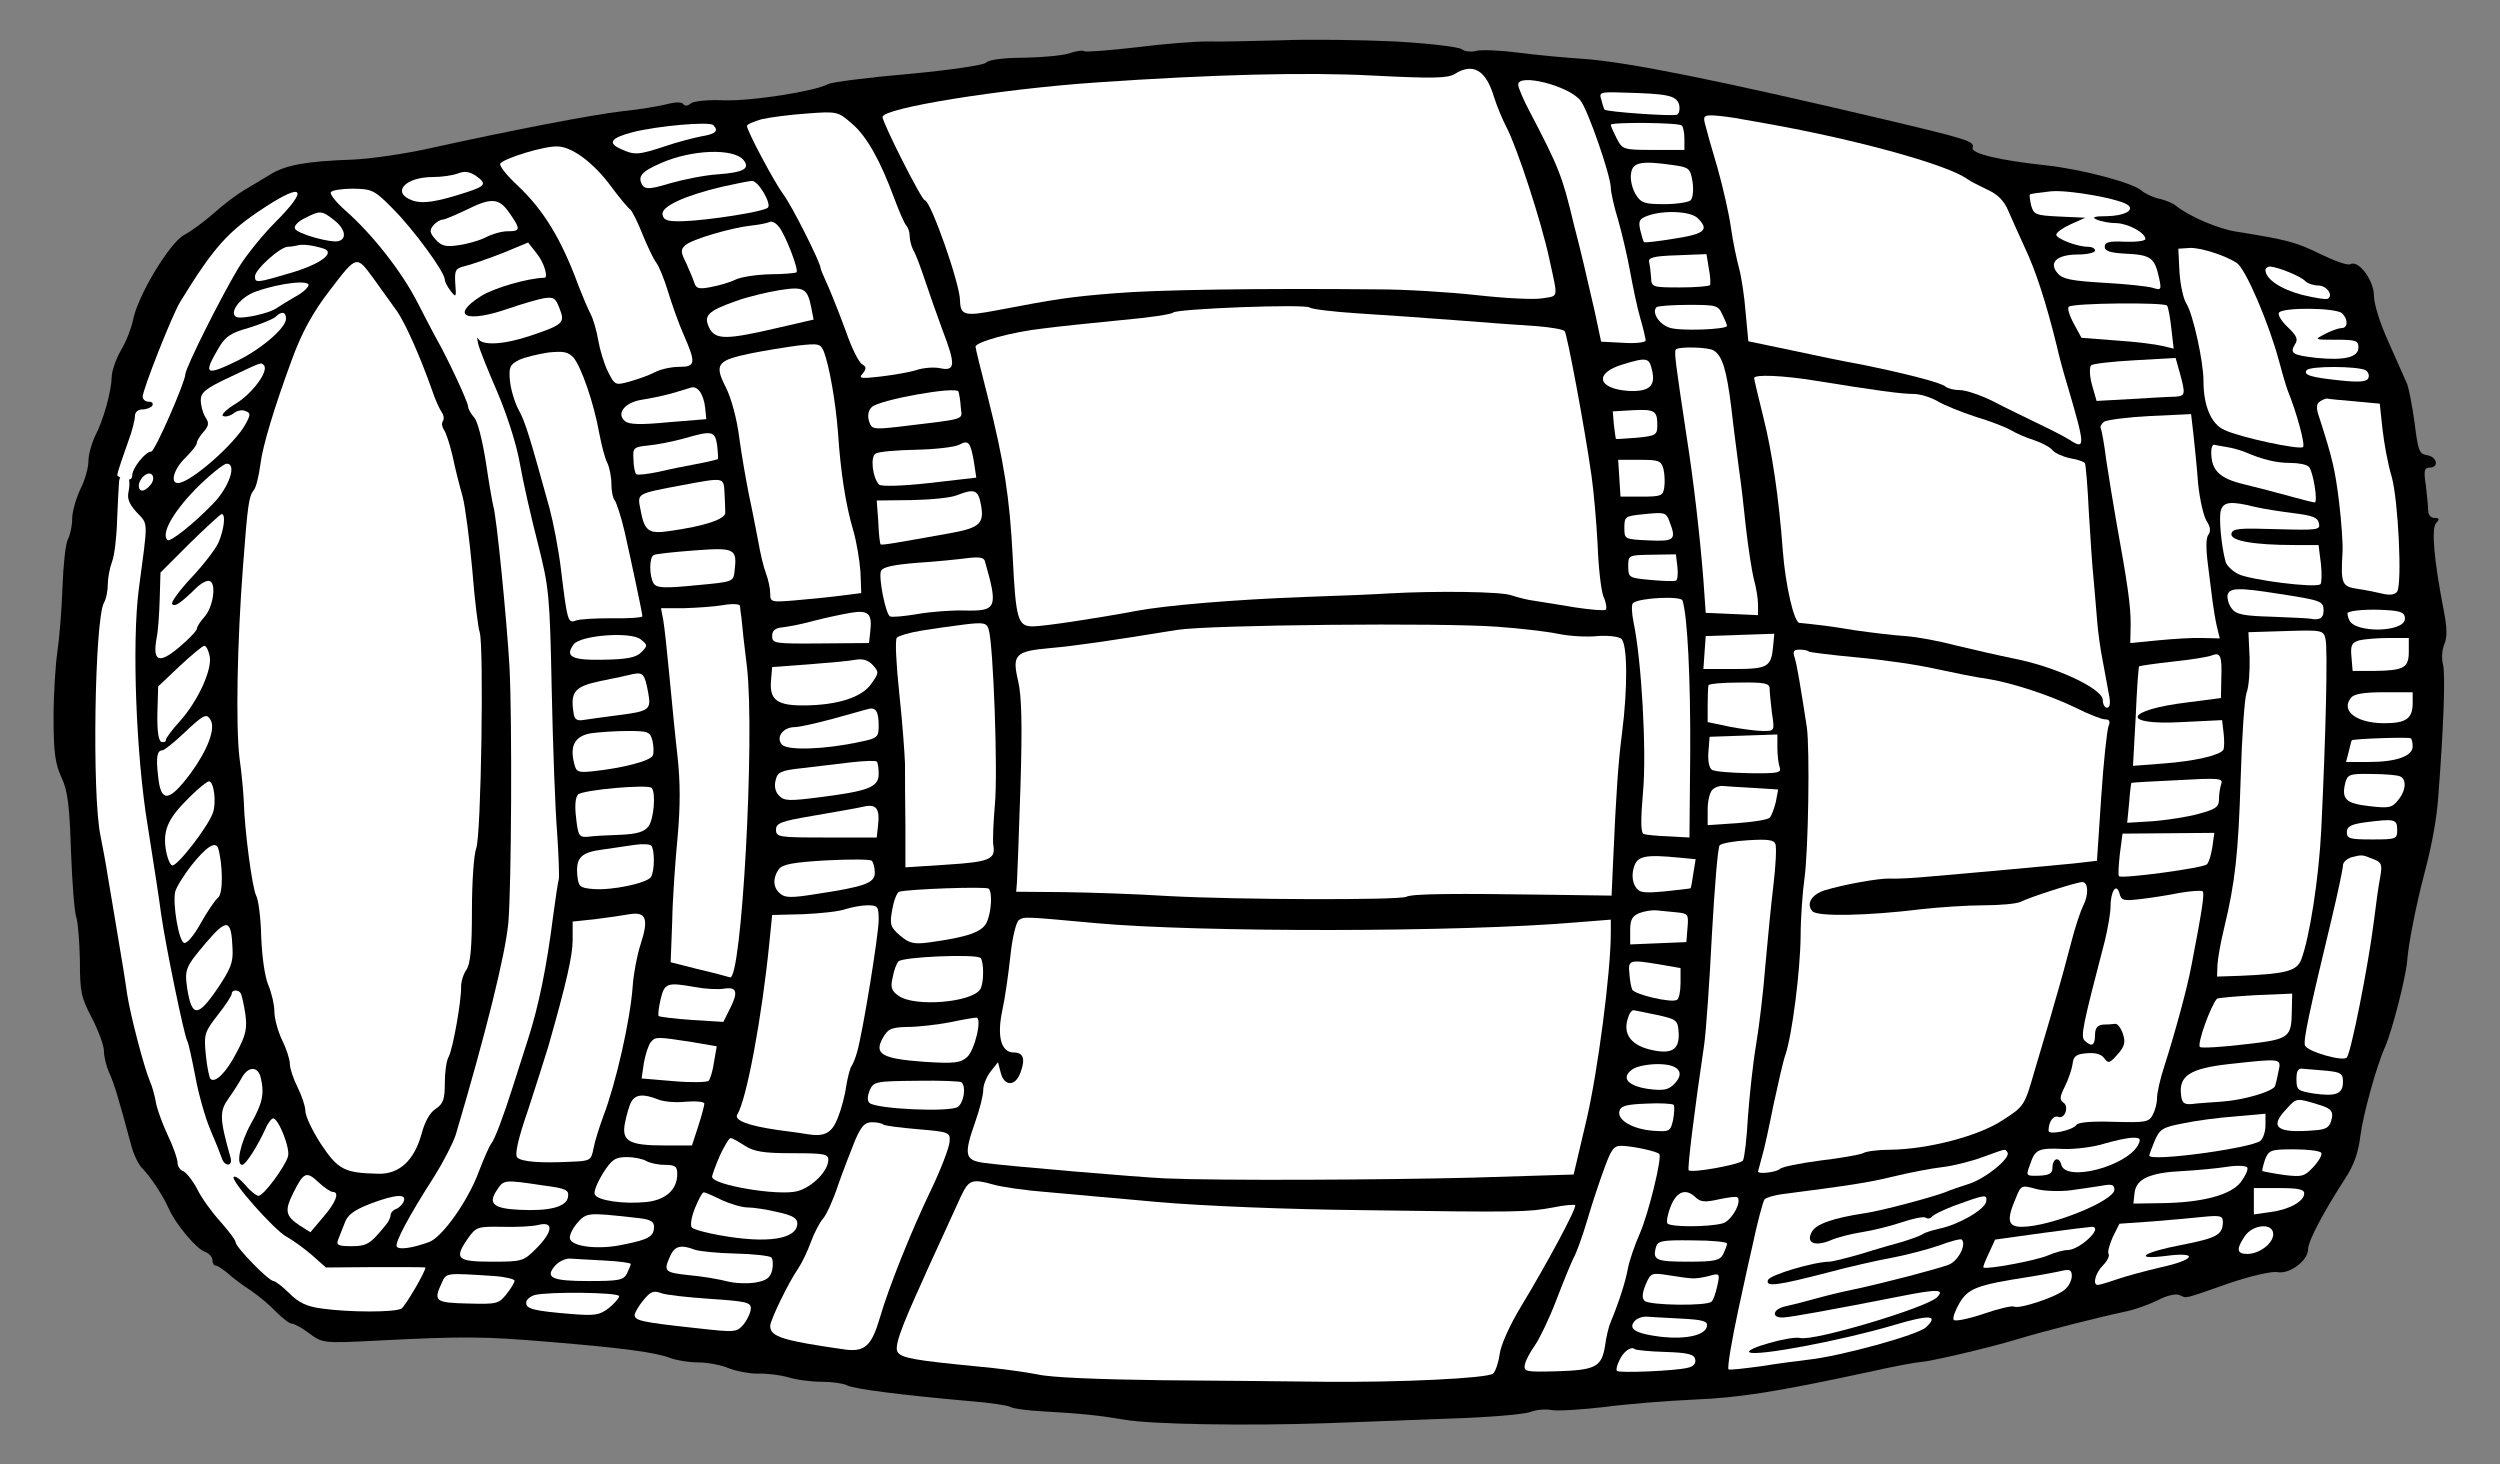 <?xml version="1.0" encoding="UTF-8" standalone="no"?>
<!DOCTYPE svg PUBLIC "-//W3C//DTD SVG 1.1//EN" "http://www.w3.org/Graphics/SVG/1.1/DTD/svg11.dtd">
<svg xmlns:xl="http://www.w3.org/1999/xlink" xmlns="http://www.w3.org/2000/svg" xmlns:dc="http://purl.org/dc/elements/1.1/" version="1.1" viewBox="54 85.5 315 184.5" width="315" height="184.5">
  <rect x="54" y="85.5" width="315" height="184.5" fill="#808080" stroke="none"/>
  <defs>
    <clipPath id="artboard_clip_path">
      <path d="M 369 85.5 L 54 85.5 L 54 270 L 369 270 Z"/>
    </clipPath>
  </defs>
  <g id="Barrel_(2)" stroke="none" stroke-opacity="1" fill-opacity="1" stroke-dasharray="none" fill="none">
    <title>Barrel (2)</title>
    <g id="Barrel_(2)_Layer_2" clip-path="url(#artboard_clip_path)">
      <title>Layer 2</title>
      <g id="Group_624">
        <g id="Graphic_776">
          <path d="M 229.776 90.723 C 234.071 90.967 237.78 91.407 238.171 91.7 C 238.513 91.992 239.391 92.09 240.075 91.895 C 240.758 91.748 243.149 91.846 245.346 92.139 C 247.591 92.432 251.252 92.773 253.546 92.92 C 259.11 93.31 270.678 95.653 291.373 100.534 C 301.867 103.023 302.843 103.316 302.55 104.097 C 302.257 104.829 305.918 105.708 311.873 106.342 C 316.314 106.83 322.757 108.539 323.831 109.515 C 324.221 109.857 325.197 110.345 326.027 110.54 C 326.808 110.686 327.833 111.126 328.224 111.467 C 329.883 112.785 333.495 114.347 335.789 114.689 C 342.183 115.714 343.306 116.007 346.381 117.52 C 348.187 118.398 349.846 118.984 350.139 118.789 C 351.164 118.203 353.116 120.839 353.116 122.742 C 353.116 123.816 353.897 126.305 355.02 128.746 C 356.045 131.04 357.07 133.383 357.314 133.919 C 357.509 134.456 357.948 136.653 358.241 138.8 C 358.681 142.315 358.827 142.705 359.803 142.852 C 361.072 143.047 361.365 144.413 360.145 144.413 C 359.461 144.413 359.364 144.804 359.657 146.659 C 359.803 147.928 359.95 149.343 359.95 149.831 C 359.95 150.368 360.291 150.759 360.731 150.759 C 361.365 150.759 361.414 150.905 360.926 151.442 C 360.34 152.174 360.682 156.128 361.951 162.619 C 362.341 164.669 362.341 165.841 362 166.622 C 361.707 167.305 361.609 168.379 361.804 169.16 C 362.146 170.331 361.902 177.067 361.219 185.901 C 361.023 188.586 360.486 191.709 359.51 195.419 C 358.388 199.665 357.46 204.497 357.314 206.499 C 357.167 208.549 355.41 215.382 354.532 217.383 C 353.409 219.872 351.75 225.973 351.408 228.609 C 351.164 230.659 350.627 232.27 349.504 233.978 C 346.722 238.273 344.819 241.885 344.819 242.91 C 344.819 244.326 342.476 246.083 340.963 245.79 C 340.279 245.643 337.546 246.278 334.813 247.205 C 328.956 249.255 329.59 249.109 328.614 248.67 C 328.175 248.474 327.003 248.718 325.832 249.353 C 324.709 249.89 322.855 250.573 321.732 250.768 C 318.315 251.5 311.58 253.209 308.212 254.234 C 304.698 255.308 297.132 257.065 296.01 257.114 C 295.619 257.114 292.642 257.65 289.42 258.383 C 277.609 260.921 273.167 261.604 267.456 261.848 C 264.235 261.994 259.159 262.385 256.23 262.775 C 253.253 263.117 250.276 263.312 249.495 263.166 C 248.763 263.019 247.591 263.117 246.81 263.41 C 246.078 263.703 241.539 264.093 236.707 264.24 C 231.875 264.435 224.846 264.679 221.088 264.825 C 211.033 265.167 199.075 264.972 195.707 264.386 C 192.583 263.849 190.289 263.605 185.115 263.312 C 183.31 263.215 181.601 262.971 181.308 262.775 C 180.967 262.58 178.721 262.238 176.232 262.043 C 167.984 261.311 161.541 260.53 160.711 260.042 C 160.223 259.798 158.807 259.603 157.538 259.603 C 156.221 259.603 154.317 259.359 153.243 259.017 C 152.169 258.724 150.461 258.529 149.436 258.578 C 148.411 258.578 146.8 258.285 145.824 257.894 C 144.897 257.504 143.14 257.162 141.968 257.162 C 140.846 257.162 139.284 256.918 138.503 256.625 C 136.599 255.893 132.597 255.356 123.177 254.575 C 114.977 253.892 112.683 253.843 101.262 254.429 C 94.721 254.771 94.623 254.722 92.964 253.502 C 92.085 252.818 91.06 252.281 90.768 252.281 C 90.475 252.281 89.596 251.598 88.766 250.768 C 87.985 249.939 86.57 248.767 85.643 248.133 C 84.715 247.547 83.397 246.571 82.763 245.985 C 82.128 245.448 81.396 244.96 81.152 244.96 C 80.957 244.96 80.762 244.667 80.762 244.277 C 80.762 243.886 80.371 243.447 79.883 243.252 C 78.809 242.959 76.076 239.689 75.246 237.736 C 74.514 236.126 73.001 233.783 71.878 232.66 C 71.439 232.221 70.805 230.903 70.512 229.732 C 68.95 223.923 68.413 222.117 67.779 220.702 C 67.388 219.872 67.095 218.603 67.095 217.92 C 67.095 217.237 66.412 215.382 65.582 213.771 C 64.215 211.184 64.069 210.452 64.069 206.547 C 64.02 204.205 63.825 201.764 63.63 201.13 C 63.386 200.544 63.093 196.786 62.946 192.783 C 62.751 186.975 62.556 185.169 61.726 183.412 C 60.945 181.704 60.75 180.239 60.75 175.895 C 60.75 172.918 60.994 169.208 61.238 167.549 C 61.482 165.938 61.775 162.278 61.873 159.495 C 61.97 156.713 62.263 153.98 62.556 153.443 C 62.849 152.906 63.093 151.735 63.093 150.856 C 63.093 149.978 63.581 148.318 64.118 147.147 C 64.704 146.024 65.143 144.413 65.143 143.584 C 65.143 142.803 65.533 141.387 65.973 140.46 C 67.046 138.41 68.023 134.847 68.071 133.041 C 68.071 132.26 68.608 130.747 69.243 129.624 C 69.926 128.502 70.561 126.793 70.756 125.866 C 71.293 122.84 75.442 115.958 77.247 115.079 C 78.077 114.64 79.737 113.42 80.908 112.395 C 82.08 111.321 83.788 110.052 84.666 109.515 C 85.594 108.978 87.107 108.051 88.083 107.465 C 89.987 106.294 92.622 105.805 98.479 105.61 C 100.676 105.513 105.117 104.878 108.339 104.146 C 118.296 101.95 128.595 99.948 132.451 99.509 C 134.5 99.314 136.99 98.875 138.015 98.63 C 139.137 98.338 139.918 98.338 140.114 98.63 C 140.26 98.875 140.65 98.875 141.041 98.533 C 141.383 98.24 143.189 98.045 145.238 98.142 C 148.753 98.24 156.611 97.02 158.368 96.092 C 158.807 95.848 163.347 95.263 168.423 94.823 C 173.792 94.335 177.892 93.701 178.233 93.408 C 178.575 93.017 180.479 92.773 183.114 92.773 C 185.506 92.725 188.044 92.481 188.825 92.188 C 189.557 91.944 190.387 91.797 190.582 91.944 C 190.826 92.09 193.804 91.846 197.22 91.456 C 200.637 91.016 204.639 90.723 206.152 90.723 C 207.665 90.772 211.863 90.675 215.475 90.577 C 219.087 90.431 225.529 90.528 229.776 90.723 Z" fill="black"/>
        </g>
        <g id="Graphic_775">
          <path d="M 237.292 94.823 C 236.414 95.36 234.608 95.409 226.945 95.019 C 218.501 94.579 206.933 94.872 192.046 95.897 C 179.991 96.727 165.201 99.119 165.201 100.241 C 165.201 100.973 170.131 110.735 170.522 110.735 C 171.254 110.735 174.963 121.278 174.963 123.377 C 175.012 125.231 175.549 125.378 179.6 124.597 C 187.019 123.181 188.874 122.889 194.487 122.449 C 199.661 122.01 212.546 121.815 227.677 121.961 C 230.996 121.961 236.609 122.303 240.123 122.693 C 243.638 123.084 247.347 123.279 248.372 123.084 C 250.422 122.742 250.324 123.23 249.202 118.057 C 248.177 113.322 245.151 104.048 243.784 101.461 C 243.296 100.534 242.613 98.875 242.271 97.801 C 241.246 94.335 239.635 93.359 237.292 94.823 Z" fill="#FFFFFF"/>
        </g>
        <g id="Graphic_774">
          <path d="M 245.297 96.19 C 245.297 96.532 245.932 98.045 246.713 99.509 C 250.422 106.586 250.861 107.709 252.277 113.664 C 252.667 115.128 253.204 117.324 253.497 118.545 C 253.79 119.765 254.424 122.498 254.912 124.646 L 255.742 128.55 L 258.573 128.697 C 260.086 128.795 261.355 128.648 261.355 128.404 C 261.355 128.209 261.062 126.891 260.672 125.573 C 260.281 124.255 259.745 121.62 259.403 119.765 C 259.061 117.861 258.378 114.933 257.89 113.224 C 257.353 111.516 256.962 109.661 256.962 109.173 C 256.962 107.66 254.083 99.363 253.155 98.191 C 251.691 96.288 245.199 94.677 245.297 96.19 Z" fill="#FFFFFF"/>
        </g>
        <g id="Graphic_773">
          <path d="M 255.791 98.142 C 255.937 98.777 256.133 99.314 256.182 99.314 C 256.474 99.607 264.918 100.192 265.309 99.948 C 265.602 99.802 265.699 99.167 265.553 98.63 C 265.162 97.508 264.089 97.313 258.524 97.166 C 255.547 97.069 255.449 97.117 255.791 98.142 Z" fill="#FFFFFF"/>
        </g>
        <g id="Graphic_772">
          <path d="M 149.924 100.534 C 148.948 100.827 148.118 101.169 148.118 101.364 C 148.118 101.998 151.584 108.49 152.706 110.003 C 153.731 111.321 157.392 118.593 157.392 119.277 C 157.392 119.423 157.831 120.448 158.368 121.62 C 158.856 122.742 159.881 125.329 160.613 127.33 C 161.297 129.331 162.224 131.186 162.615 131.381 C 163.151 131.723 163.2 131.918 162.712 132.553 C 162.126 133.187 162.419 133.236 164.957 132.943 C 166.568 132.748 168.618 132.406 169.497 132.114 C 170.424 131.821 171.791 131.723 172.572 131.918 C 174.377 132.26 174.426 131.43 172.718 126.989 C 172.035 125.134 171.058 122.352 170.522 120.741 C 169.985 119.13 169.35 117.422 169.057 116.983 C 168.813 116.495 168.618 115.714 168.618 115.226 C 168.618 114.737 168.423 114.152 168.179 113.908 C 167.935 113.615 167.3 112.151 166.714 110.589 C 164.957 105.805 163.249 102.73 161.394 101.12 C 159.588 99.558 159.54 99.509 155.684 99.802 C 153.536 99.948 150.949 100.29 149.924 100.534 Z" fill="#FFFFFF"/>
        </g>
        <g id="Graphic_771">
          <path d="M 268.823 101.071 C 268.969 101.705 269.653 104.146 270.385 106.586 C 271.068 108.978 271.849 112.395 272.093 114.152 C 272.337 115.909 272.825 118.203 273.118 119.277 C 273.411 120.351 273.802 122.889 273.948 124.841 L 274.29 128.502 L 279.659 129.624 C 282.587 130.259 286.59 131.089 288.542 131.43 C 294.057 132.553 298.645 133.724 299.133 134.212 C 299.426 134.456 300.207 134.652 300.939 134.652 C 301.672 134.652 303.575 135.286 305.137 136.067 C 306.699 136.897 309.188 138.068 310.652 138.8 C 312.117 139.484 313.923 140.411 314.655 140.85 C 316.802 142.266 316.802 141.875 314.411 133.773 C 314.02 132.504 313.435 130.356 313.142 129.039 C 311.824 123.67 310.506 119.618 309.188 116.836 C 308.456 115.226 307.48 113.078 307.041 112.053 C 306.504 110.784 305.723 110.003 304.454 109.417 C 303.429 108.929 302.257 108.344 301.867 108.051 C 299.524 106.342 288.932 103.365 278.194 101.364 C 276.828 101.12 274.778 100.729 273.558 100.534 C 272.337 100.29 270.727 100.095 269.946 100.046 C 268.725 99.997 268.579 100.144 268.823 101.071 Z" fill="#FFFFFF"/>
        </g>
        <g id="Graphic_770">
          <path d="M 256.962 101.217 C 256.962 101.413 257.304 102.145 257.695 102.926 C 258.427 104.341 258.524 104.39 262.331 104.39 L 266.236 104.39 L 266.236 103.023 C 266.236 102.242 266.09 101.461 265.894 101.315 C 265.504 100.925 256.962 100.876 256.962 101.217 Z" fill="#FFFFFF"/>
        </g>
        <g id="Graphic_769">
          <path d="M 133.768 102.145 C 130.937 102.877 130.498 103.511 132.255 104.292 C 133.964 105.073 134.452 105.024 137.722 103.951 C 139.284 103.414 141.383 102.877 142.359 102.682 C 144.165 102.389 144.604 101.998 143.872 101.266 C 143.384 100.778 136.843 101.364 133.768 102.145 Z" fill="#FFFFFF"/>
        </g>
        <g id="Graphic_768">
          <path d="M 120.102 104.78 C 118.491 105.269 117.124 105.854 117.027 106.147 C 116.929 106.44 117.905 107.66 119.174 108.832 C 122.493 111.955 124.739 115.616 126.935 121.62 C 127.374 122.742 128.009 124.255 128.351 124.939 C 128.741 125.622 129.18 127.184 129.376 128.355 C 129.571 129.527 130.108 131.333 130.596 132.309 C 131.474 134.066 131.523 134.066 133.329 133.578 C 134.354 133.285 135.77 132.797 136.502 132.406 C 137.234 132.016 138.6 131.723 139.577 131.723 C 141.627 131.723 141.724 131.284 140.162 127.721 C 139.528 126.305 138.649 123.816 138.161 122.205 C 137.673 120.595 136.99 118.935 136.648 118.545 C 136.355 118.154 135.574 116.543 134.94 114.982 C 134.354 113.468 133.622 112.053 133.427 111.907 C 133.183 111.76 132.06 110.442 130.986 108.978 C 128.839 106.049 126.057 103.951 124.202 103.951 C 123.518 103.902 121.664 104.292 120.102 104.78 Z" fill="#FFFFFF"/>
        </g>
        <g id="Graphic_767">
          <path d="M 137.283 106.049 C 134.793 107.123 134.305 107.758 134.94 108.832 C 135.33 109.368 135.867 109.368 138.454 108.588 C 140.162 108.099 142.847 107.563 144.458 107.465 C 147.728 107.221 148.558 106.733 147.679 105.659 C 146.41 104.146 141.139 104.341 137.283 106.049 Z" fill="#FFFFFF"/>
        </g>
        <g id="Graphic_766">
          <path d="M 259.5 107.465 C 259.403 108.246 259.696 109.368 260.135 110.052 C 260.77 111.077 261.258 111.223 263.698 111.223 C 265.26 111.223 266.773 110.979 267.017 110.735 C 267.31 110.442 267.408 109.417 267.261 108.392 C 266.968 106.684 266.822 106.586 264.772 106.294 C 260.672 105.708 259.647 105.952 259.5 107.465 Z" fill="#FFFFFF"/>
        </g>
        <g id="Graphic_765">
          <path d="M 108.534 107.807 C 105.02 107.807 103.311 109.759 105.898 110.735 C 107.216 111.223 108.925 110.979 112.829 109.71 C 115.221 108.929 115.367 108.636 113.903 107.611 C 113.122 107.123 112.536 107.026 111.658 107.367 C 111.023 107.611 109.608 107.807 108.534 107.807 Z" fill="#FFFFFF"/>
        </g>
        <g id="Graphic_764">
          <path d="M 144.994 109.027 C 140.26 110.149 137.283 111.516 137.478 112.541 C 137.624 113.273 138.112 113.42 140.065 113.371 C 143.14 113.273 150.168 112.199 150.754 111.663 C 151.242 111.223 149.583 108.295 148.753 108.295 C 148.46 108.295 146.752 108.636 144.994 109.027 Z" fill="#FFFFFF"/>
        </g>
        <g id="Graphic_763">
          <path d="M 309.774 110.003 C 309.676 110.052 309.774 110.686 309.92 111.37 C 310.262 112.541 310.457 112.639 313.483 112.785 L 316.754 112.932 L 314.899 113.761 C 313.923 114.201 313.093 114.786 313.093 115.079 C 313.093 115.567 315.729 116.592 317.046 116.592 C 317.583 116.592 317.974 116.787 317.974 117.08 C 317.974 117.324 316.998 117.568 315.826 117.568 C 313.142 117.568 312.068 118.593 313.288 119.96 C 313.923 120.692 315.094 120.887 319.096 121.131 C 321.83 121.278 324.612 121.571 325.246 121.766 C 326.32 122.108 326.369 122.01 326.027 120.448 C 325.49 118.008 325.002 117.617 321.976 117.471 C 319.877 117.373 319.194 117.129 319.194 116.592 C 319.194 116.007 319.78 115.86 321.732 115.958 C 323.148 116.007 324.319 115.86 324.319 115.616 C 324.319 114.835 322.171 113.664 320.658 113.615 C 319.877 113.615 318.755 113.42 318.218 113.176 C 317.486 112.883 317.827 112.736 319.536 112.736 C 321.586 112.688 322.855 112.053 322.22 111.418 C 321.439 110.589 314.557 109.368 312.361 109.613 C 310.994 109.759 309.871 109.905 309.774 110.003 Z" fill="#FFFFFF"/>
        </g>
        <g id="Graphic_762">
          <path d="M 95.697 109.71 C 95.502 109.954 96.381 111.028 97.552 112.053 C 100.92 115.03 104.532 119.618 106.533 123.474 C 107.558 125.475 108.632 127.525 108.925 128.062 C 110.291 130.405 112.976 136.165 112.976 136.702 C 112.976 136.994 113.317 137.629 113.757 138.117 C 114.196 138.605 114.782 140.997 115.221 143.73 C 115.611 146.415 116.051 148.855 116.148 149.245 C 116.539 150.27 117.857 163.595 118.198 169.55 C 118.54 176.286 118.442 197.176 118.052 201.764 C 117.661 205.864 115.221 215.675 111.414 228.511 C 111.072 229.536 109.901 231.83 108.778 233.636 C 105.508 238.713 103.702 242.129 103.995 242.568 C 104.239 243.008 105.996 242.764 108.095 241.983 C 109.754 241.348 112.976 236.809 114.342 233.099 C 114.977 231.44 115.66 229.878 115.904 229.585 C 116.344 229.048 117.466 226.071 118.589 222.508 C 118.979 221.288 119.858 218.554 120.541 216.407 C 121.859 212.307 122.884 207.377 123.714 200.788 C 124.007 198.64 124.299 196.639 124.397 196.346 C 124.495 196.053 124.397 193.418 124.202 190.489 C 123.958 187.561 123.665 179.458 123.518 172.479 C 123.274 160.325 123.177 159.544 121.761 153.931 C 120.932 150.71 119.907 146.219 119.516 143.974 C 119.126 141.631 117.905 137.824 116.685 134.944 C 115.514 132.26 114.391 129.478 114.245 128.795 C 114.098 128.111 114.098 127.867 114.245 128.16 C 114.684 129.087 117.515 128.941 120.932 127.77 C 124.983 126.403 125.227 126.159 124.495 124.353 C 124.007 123.035 123.763 122.889 122.493 123.084 C 121.713 123.23 119.711 123.816 118.149 124.353 C 112.732 126.256 110.633 125.329 114.635 122.791 C 116.295 121.766 120.492 120.546 122.591 120.497 C 123.128 120.497 122.542 118.545 121.615 117.422 L 120.541 116.055 L 117.369 117.373 C 115.611 118.057 113.513 118.789 112.732 118.984 C 111.365 119.326 111.267 119.472 111.365 121.229 C 111.511 122.986 111.463 123.035 110.779 122.156 C 110.389 121.668 110.047 120.985 110.047 120.741 C 110.047 119.765 106.045 114.347 103.556 111.858 C 101.164 109.417 100.871 109.32 98.479 109.271 C 97.113 109.271 95.844 109.466 95.697 109.71 Z" fill="#FFFFFF"/>
        </g>
        <g id="Graphic_761">
          <path d="M 87.302 111.663 C 82.714 114.64 80.908 116.69 76.711 123.523 C 75.734 125.085 71.976 134.603 71.976 135.481 C 71.976 135.823 72.318 136.116 72.757 136.116 C 73.147 136.116 73.343 136.311 73.196 136.604 C 73.05 136.848 72.464 137.092 71.927 137.092 C 71.39 137.092 71 137.434 71 137.922 C 71 138.41 70.658 139.777 70.219 140.948 C 69.828 142.119 68.646 145.279 68.793 145.426 C 69.33 145.914 70.655 146.304 70.655 145.426 C 70.655 144.498 72.315 142.4 73.047 142.4 C 73.535 142.4 77.345 133.578 77.345 132.699 C 77.345 131.869 81.836 122.937 84.032 119.277 C 85.008 117.666 87.107 115.079 88.669 113.517 C 92.915 109.271 92.281 108.392 87.302 111.663 Z" fill="#FFFFFF"/>
        </g>
        <g id="Graphic_760">
          <path d="M 112.732 111.955 C 111.365 112.59 110.047 113.176 109.754 113.176 C 109.461 113.176 108.925 113.517 108.583 113.908 C 108.095 114.542 108.144 114.835 108.876 115.665 C 109.608 116.495 110.194 116.641 111.755 116.397 C 112.878 116.251 114.391 115.811 115.172 115.421 C 116.002 114.982 117.222 114.64 117.954 114.64 C 119.614 114.64 119.614 114.396 118.198 112.346 C 116.88 110.442 115.953 110.345 112.732 111.955 Z" fill="#FFFFFF"/>
        </g>
        <g id="Graphic_759">
          <path d="M 261.599 112.688 C 260.526 113.078 260.428 113.371 260.672 114.493 C 260.867 115.274 261.062 115.958 261.16 116.007 C 261.209 116.104 262.917 115.909 264.967 115.567 C 268.823 114.982 269.409 114.445 267.896 112.98 C 267.017 112.102 263.6 111.955 261.599 112.688 Z" fill="#FFFFFF"/>
        </g>
        <g id="Graphic_758">
          <path d="M 92.427 112.98 C 91.597 113.371 91.012 113.957 91.158 114.298 C 91.353 114.933 95.844 116.202 96.722 115.86 C 97.747 115.518 97.454 114.298 96.088 113.224 C 94.526 112.004 94.331 112.004 92.427 112.98 Z" fill="#FFFFFF"/>
        </g>
        <g id="Graphic_757">
          <path d="M 148.753 113.908 C 146.068 114.201 141.139 115.665 140.358 116.397 C 139.723 116.934 139.772 117.276 140.455 118.642 C 140.846 119.521 141.334 120.643 141.48 121.131 C 141.724 121.864 142.066 121.961 143.579 121.668 C 144.604 121.473 145.971 121.083 146.654 120.741 C 147.337 120.399 149.29 120.106 150.998 120.058 C 152.706 120.058 154.219 119.911 154.366 119.814 C 154.659 119.472 152.95 115.03 152.121 114.054 C 151.73 113.566 151.242 113.322 150.998 113.468 C 150.803 113.566 149.778 113.81 148.753 113.908 Z" fill="#FFFFFF"/>
        </g>
        <g id="Graphic_756">
          <path d="M 90.279 116.592 C 89.303 116.592 86.131 119.472 86.131 120.302 C 86.131 121.18 86.277 121.18 90.719 119.862 C 94.331 118.789 96.283 117.373 94.819 116.836 C 93.452 116.397 92.183 116.251 91.597 116.397 C 91.207 116.495 90.621 116.592 90.279 116.592 Z" fill="#FFFFFF"/>
        </g>
        <g id="Graphic_755">
          <path d="M 328.614 119.765 C 328.712 121.376 329.102 123.181 329.493 123.767 C 330.322 125.085 331.64 131.04 331.64 133.529 C 331.64 136.653 332.616 138.947 334.276 139.679 C 336.228 140.606 343.745 142.217 344.184 141.827 C 344.477 141.534 343.403 137.531 342.232 134.652 C 341.988 133.968 341.5 132.309 341.158 130.991 C 339.889 126.256 336.961 119.374 335.838 118.642 C 334.374 117.666 331.25 116.69 329.932 116.739 L 328.468 116.836 L 328.614 119.765 Z" fill="#FFFFFF"/>
        </g>
        <g id="Graphic_754">
          <path d="M 261.795 118.545 C 261.892 118.935 261.99 119.814 262.039 120.497 C 262.087 121.668 262.185 121.717 265.65 121.717 C 267.652 121.717 269.36 121.571 269.458 121.424 C 269.555 121.278 269.506 120.302 269.311 119.326 L 269.018 117.52 L 265.309 117.666 C 262.283 117.764 261.648 117.959 261.795 118.545 Z" fill="#FFFFFF"/>
        </g>
        <g id="Graphic_753">
          <path d="M 95.648 121.961 C 93.403 124.841 91.988 127.477 90.768 130.844 C 88.571 136.799 87.107 141.631 86.814 143.974 C 86.619 145.438 86.277 146.903 85.984 147.244 C 85.35 148.025 85.203 149.099 84.618 156.86 C 83.885 166.426 83.69 176.92 84.178 181.02 C 84.471 183.021 84.666 185.462 84.715 186.389 C 84.813 190.196 85.789 197.42 86.277 198.347 C 86.57 198.884 86.863 201.227 86.912 203.521 C 87.009 206.01 87.351 208.5 87.79 209.573 C 88.23 210.599 88.571 212.112 88.571 212.941 C 88.571 213.82 89.01 215.431 89.547 216.553 C 90.084 217.627 90.524 218.994 90.524 219.579 C 90.524 220.116 90.963 221.434 91.5 222.508 C 92.037 223.582 92.476 224.9 92.476 225.485 C 92.476 226.12 93.354 227.975 94.428 229.634 C 96.576 232.855 97.357 233.295 101.603 233.392 C 104.288 233.49 106.191 231.733 107.119 228.365 C 107.509 226.852 108.192 225.632 108.925 225.192 C 109.852 224.558 110.047 224.021 110.047 221.971 C 110.047 220.604 110.242 219.14 110.535 218.652 C 111.072 217.627 112.146 211.575 112.097 209.818 C 112.097 209.183 112.39 208.207 112.78 207.67 C 113.269 206.938 113.464 204.985 113.464 200.202 C 113.464 196.639 113.708 193.174 114.001 192.393 C 114.635 190.831 114.977 166.768 114.44 165.157 C 114.245 164.62 113.805 161.106 113.513 157.348 C 113.171 153.59 112.634 149.392 112.292 148.074 C 111.902 146.707 111.316 144.413 111.023 142.949 C 110.682 141.485 110.194 140.021 109.95 139.679 C 109.705 139.337 109.608 138.849 109.803 138.556 C 109.998 138.263 109.901 137.775 109.657 137.434 C 109.413 137.092 108.827 135.872 108.436 134.652 C 106.972 130.503 105.117 126.305 104.044 124.743 C 103.409 123.865 102.091 122.01 101.066 120.595 C 98.919 117.666 98.968 117.617 95.648 121.961 Z" fill="#FFFFFF"/>
        </g>
        <g id="Graphic_752">
          <path d="M 339.45 119.521 C 339.45 120.643 341.305 121.912 344.038 122.645 C 345.649 123.035 347.113 123.279 347.308 123.133 C 348.04 122.693 347.162 121.473 346.088 121.473 C 345.502 121.473 344.77 121.229 344.428 120.887 C 343.843 120.302 341.158 119.179 340.035 119.082 C 339.743 119.082 339.45 119.277 339.45 119.521 Z" fill="#FFFFFF"/>
        </g>
        <g id="Graphic_751">
          <path d="M 86.326 122.205 C 84.374 122.84 82.812 124.841 83.739 125.427 C 84.374 125.768 88.034 124.987 88.962 124.255 C 89.303 124.011 90.279 123.426 91.109 122.937 C 91.988 122.498 92.769 121.815 92.866 121.473 C 93.11 120.741 89.352 121.131 86.326 122.205 Z" fill="#FFFFFF"/>
        </g>
        <g id="Graphic_750">
          <path d="M 146.752 123.426 C 143.14 124.695 142.603 125.28 143.384 126.842 C 144.165 128.355 145.58 128.306 152.072 126.793 L 156.513 125.768 L 156.221 124.255 C 155.732 121.815 155.293 121.571 152.218 122.059 C 150.705 122.303 148.216 122.889 146.752 123.426 Z" fill="#FFFFFF"/>
        </g>
        <g id="Graphic_749">
          <path d="M 314.655 124.158 C 314.46 124.304 314.752 125.28 315.289 126.256 L 316.265 128.062 L 320.658 128.404 C 323.05 128.55 325.686 128.892 326.467 129.087 L 327.882 129.429 L 327.589 126.891 C 327.443 125.524 327.199 124.206 327.052 124.011 C 326.808 123.572 315.094 123.67 314.655 124.158 Z" fill="#FFFFFF"/>
        </g>
        <g id="Graphic_748">
          <path d="M 262.722 124.206 C 262.087 124.841 263.015 126.354 264.381 126.793 C 265.602 127.233 271.605 127.037 271.605 126.549 C 271.605 126.452 271.361 125.817 271.019 125.134 C 270.483 123.962 270.287 123.914 266.724 123.914 C 264.674 123.914 262.868 124.06 262.722 124.206 Z" fill="#FFFFFF"/>
        </g>
        <g id="Graphic_747">
          <path d="M 201.808 124.89 C 201.662 125.085 198.831 125.524 195.463 125.817 C 192.095 126.159 187.556 126.598 185.408 126.891 C 181.455 127.33 176.916 128.599 176.916 129.185 C 176.916 129.38 177.599 132.162 178.429 135.384 C 180.527 143.73 181.211 148.123 181.601 155.639 C 181.992 163.547 182.236 164.425 184.139 164.425 C 185.506 164.425 192.534 163.351 197.171 162.473 C 200.783 161.789 209.276 161.057 218.403 160.716 C 222.845 160.569 227.531 160.374 228.897 160.276 C 234.95 159.935 243.296 160.032 244.467 160.52 C 245.199 160.764 246.517 161.106 247.347 161.204 C 248.226 161.35 250.52 161.692 252.472 162.033 C 254.424 162.326 256.133 162.473 256.328 162.326 C 256.474 162.131 256.377 161.399 256.035 160.667 C 255.742 159.935 255.401 157.006 255.303 154.175 C 255.156 151.344 254.815 147.391 254.522 145.39 C 253.643 139.191 251.447 127.574 251.154 127.233 C 250.959 126.989 249.397 126.745 247.689 126.598 C 245.932 126.5 241.441 126.159 237.683 125.866 C 233.925 125.573 228.263 125.183 225.139 124.987 C 222.015 124.792 219.282 124.451 219.038 124.255 C 218.599 123.767 202.15 124.402 201.808 124.89 Z" fill="#FFFFFF"/>
        </g>
        <g id="Graphic_746">
          <path d="M 341.158 124.89 C 340.963 125.183 341.5 126.012 342.281 126.745 C 343.403 127.818 343.599 128.258 343.159 128.892 C 342.476 130.015 342.866 130.259 345.941 130.6 C 349.456 130.942 351.164 130.503 351.164 129.283 C 351.164 128.404 350.822 128.306 348.333 128.306 C 345.551 128.306 345.551 128.306 346.966 127.574 C 347.699 127.184 348.675 126.842 349.016 126.842 C 349.846 126.842 349.895 125.768 349.114 124.987 C 348.382 124.255 341.597 124.206 341.158 124.89 Z" fill="#FFFFFF"/>
        </g>
        <g id="Graphic_745">
          <path d="M 88.718 125.427 C 88.474 125.671 86.96 126.305 85.399 126.793 C 82.958 127.477 82.372 127.916 81.445 129.527 C 79.59 132.699 79.932 132.894 83.934 130.942 C 87.009 129.429 90.035 126.793 90.035 125.671 C 90.035 124.792 89.499 124.646 88.718 125.427 Z" fill="#FFFFFF"/>
        </g>
        <g id="Graphic_744">
          <path d="M 148.655 130.015 C 144.36 130.893 143.969 131.381 145.434 134.261 C 146.117 135.579 146.849 138.263 147.142 140.606 C 147.435 142.852 148.021 146.073 148.362 147.83 C 148.753 149.587 149.241 152.223 149.534 153.687 C 149.778 155.151 150.217 157.006 150.51 157.738 C 150.803 158.519 151.047 159.642 151.047 160.276 C 151.047 161.35 151.144 161.399 154.073 161.155 C 155.781 161.008 158.368 160.764 159.832 160.569 L 162.517 160.228 L 162.419 157.592 C 162.322 156.176 161.931 153.736 161.492 152.272 C 160.565 149.099 159.93 145.146 159.588 140.021 C 159.296 136.165 158.515 131.723 157.831 129.868 C 157.392 128.795 157.197 128.746 154.561 129.039 C 153.048 129.234 150.363 129.673 148.655 130.015 Z" fill="#FFFFFF"/>
        </g>
        <g id="Graphic_743">
          <path d="M 265.162 129.527 C 264.918 129.771 265.114 131.235 266.48 140.265 C 267.408 146.171 268.189 153.004 268.628 158.568 L 268.921 162.717 L 272.191 162.863 L 275.51 163.01 L 275.51 161.643 C 275.51 160.911 275.266 159.447 274.973 158.422 C 274.729 157.445 274.29 154.566 273.997 152.076 C 273.753 149.636 273.362 146.268 273.118 144.657 C 272.923 143.047 272.435 139.532 272.142 136.848 C 271.556 132.114 271.019 130.356 269.946 129.673 C 269.36 129.234 265.553 129.136 265.162 129.527 Z" fill="#FFFFFF"/>
        </g>
        <g id="Graphic_742">
          <path d="M 119.418 130.844 C 118.247 131.43 118.101 131.772 118.247 133.431 C 118.345 134.505 118.833 136.165 119.321 137.092 C 120.199 138.654 120.736 140.509 123.226 149.49 C 123.714 151.295 124.397 154.81 124.69 157.299 C 125.471 163.742 125.568 164.083 126.545 163.693 C 126.984 163.498 129.083 163.4 131.133 163.4 C 133.231 163.449 134.94 163.303 134.94 163.156 C 134.94 162.766 133.573 156.372 132.695 152.467 C 132.255 150.563 131.67 148.855 131.474 148.562 C 131.23 148.318 131.035 147.391 131.035 146.463 C 131.035 145.585 130.791 144.413 130.547 143.877 C 130.254 143.388 129.815 141.68 129.522 140.167 C 128.839 136.311 127.228 131.674 126.252 130.552 C 125.568 129.82 124.983 129.722 123.079 129.917 C 121.81 130.112 120.151 130.503 119.418 130.844 Z" fill="#FFFFFF"/>
        </g>
        <g id="Graphic_741">
          <path d="M 317.486 131.528 C 317.242 131.772 317.29 132.894 317.583 133.968 L 318.169 136.018 L 322.562 135.774 C 325.002 135.628 327.492 135.481 328.126 135.481 C 329.346 135.384 329.395 135.189 328.663 132.504 L 328.126 130.6 L 323.001 130.893 C 320.17 131.04 317.681 131.333 317.486 131.528 Z" fill="#FFFFFF"/>
        </g>
        <g id="Graphic_740">
          <path d="M 258.427 131.43 C 254.864 132.504 255.254 134.456 259.11 134.749 C 261.795 134.896 262.673 134.163 262.136 132.065 C 261.795 130.552 261.453 130.503 258.427 131.43 Z" fill="#FFFFFF"/>
        </g>
        <g id="Graphic_739">
          <path d="M 83.007 132.992 C 79.883 134.456 79.297 134.944 79.297 135.921 C 79.297 136.555 79.541 137.531 79.883 138.068 C 80.371 138.8 80.322 139.142 79.639 139.923 C 79.2 140.411 78.809 141.046 78.809 141.29 C 78.809 141.582 78.126 142.412 77.345 143.193 C 75.93 144.56 75.393 146.366 76.418 146.366 C 77.98 146.366 83.641 141.387 84.959 138.898 C 85.594 137.727 85.594 137.531 84.91 137.287 C 84.52 137.092 83.837 137.238 83.446 137.58 C 83.056 137.873 82.47 138.068 82.128 137.922 C 81.787 137.824 82.47 137.092 83.788 136.311 C 85.887 134.993 87.888 132.211 87.253 131.528 C 86.863 131.137 87.156 131.04 83.007 132.992 Z" fill="#FFFFFF"/>
        </g>
        <g id="Graphic_738">
          <path d="M 344.624 132.162 C 344.233 132.748 345.112 133.041 348.821 133.431 C 351.115 133.675 352.14 133.627 352.384 133.187 C 352.579 132.846 352.433 132.406 352.091 132.162 C 351.213 131.625 344.965 131.577 344.624 132.162 Z" fill="#FFFFFF"/>
        </g>
        <g id="Graphic_737">
          <path d="M 275.022 133.139 C 275.022 133.285 275.559 135.579 276.193 138.117 C 277.267 142.363 278.146 148.221 278.634 154.907 C 278.975 159.3 280.049 163.937 280.732 163.986 C 283.173 164.23 284.491 164.376 287.712 164.913 C 289.713 165.206 292.593 165.548 294.057 165.645 C 295.522 165.743 298.401 166.28 300.402 166.817 C 302.404 167.305 305.82 168.086 307.968 168.525 C 313.093 169.55 318.95 172.283 318.95 173.699 C 318.95 174.236 319.194 174.675 319.487 174.675 C 319.829 174.675 319.926 174.138 319.78 173.308 C 319.633 172.576 319.292 170.673 318.999 169.062 C 318.657 167.451 318.315 164.913 318.218 163.449 C 318.12 161.985 317.876 159.642 317.779 158.324 C 317.632 156.957 317.388 153.248 317.193 150.026 C 317.046 146.805 316.802 144.023 316.705 143.877 C 316.607 143.681 315.777 143.388 314.85 143.242 C 313.923 143.047 312.946 142.607 312.605 142.217 C 312.312 141.827 311.238 141.29 310.262 140.948 C 309.286 140.655 307.968 140.069 307.333 139.679 C 306.748 139.337 304.747 138.556 302.941 138.019 C 301.135 137.434 298.987 136.555 298.157 136.067 C 297.328 135.579 295.961 135.14 295.131 135.14 C 293.618 135.14 290.348 134.7 282.831 133.48 C 278.682 132.797 275.022 132.65 275.022 133.139 Z" fill="#FFFFFF"/>
        </g>
        <g id="Graphic_736">
          <path d="M 163.835 136.799 C 163.395 137.238 163.298 137.873 163.493 138.556 C 163.835 139.581 163.981 139.63 167.105 139.288 C 176.037 138.215 175.207 138.459 175.061 136.848 C 175.012 136.018 174.866 135.14 174.768 134.847 C 174.524 134.115 164.762 135.872 163.835 136.799 Z" fill="#FFFFFF"/>
        </g>
        <g id="Graphic_735">
          <path d="M 138.552 135.091 C 137.478 135.384 135.818 135.725 134.842 135.872 C 132.695 136.213 131.621 137.629 132.743 138.556 C 133.231 138.996 134.696 139.044 138.21 138.703 L 142.993 138.312 L 142.847 136.848 C 142.652 135.14 141.871 134.017 140.992 134.359 C 140.699 134.456 139.577 134.798 138.552 135.091 Z" fill="#FFFFFF"/>
        </g>
        <g id="Graphic_734">
          <path d="M 346.332 136.067 C 345.844 136.409 345.795 136.848 346.234 138.117 C 347.894 143.242 348.235 144.755 348.724 148.757 C 349.016 151.198 349.212 153.98 349.163 155.005 C 348.919 159.056 349.065 159.398 351.017 159.691 C 352.043 159.837 353.507 160.13 354.288 160.325 C 355.166 160.52 355.801 160.423 356.045 160.032 C 356.679 159.007 356.191 148.66 355.361 145.585 C 354.873 144.023 354.385 141.29 354.19 139.532 L 353.848 136.36 L 350.676 136.067 C 348.919 135.921 347.406 135.774 347.259 135.725 C 347.113 135.677 346.722 135.823 346.332 136.067 Z" fill="#FFFFFF"/>
        </g>
        <g id="Graphic_733">
          <path d="M 257.353 139.044 C 257.451 139.972 257.597 140.802 257.597 140.802 C 257.646 140.85 258.866 140.753 260.233 140.655 C 262.673 140.411 262.82 140.313 262.82 139.044 C 262.82 137.238 262.478 137.043 259.647 137.19 L 257.207 137.336 L 257.353 139.044 Z" fill="#FFFFFF"/>
        </g>
        <g id="Graphic_732">
          <path d="M 319.096 138.654 C 318.755 138.947 318.559 139.288 318.706 139.484 C 318.804 139.679 319.145 141.485 319.389 143.486 C 319.682 145.487 320.268 148.953 320.658 151.247 C 322.074 159.056 322.464 161.741 322.464 164.132 L 322.415 166.524 L 325.93 166.182 C 327.882 165.987 330.42 165.841 331.543 165.889 L 333.69 165.938 L 333.3 164.327 C 333.105 163.449 332.909 162.18 332.812 161.497 C 332.714 160.813 332.47 158.714 332.226 156.86 C 331.933 154.663 331.933 153.199 332.275 152.857 C 332.568 152.418 332.519 151.881 332.031 151.149 C 331.64 150.515 331.152 148.367 330.957 146.366 C 330.811 144.365 330.518 141.582 330.371 140.216 L 330.078 137.678 L 324.856 137.922 C 322.025 138.068 319.389 138.41 319.096 138.654 Z" fill="#FFFFFF"/>
        </g>
        <g id="Graphic_731">
          <path d="M 140.162 140.753 C 138.747 141.143 136.746 141.534 135.672 141.631 C 133.817 141.827 133.72 141.924 133.817 143.388 C 133.817 144.267 134.012 145.097 134.159 145.243 C 134.305 145.39 135.574 145.243 136.99 144.95 C 138.405 144.609 140.65 144.169 141.968 143.925 C 143.286 143.681 144.409 143.388 144.458 143.34 C 144.506 143.242 144.458 142.461 144.36 141.582 C 144.067 139.777 143.725 139.728 140.162 140.753 Z" fill="#FFFFFF"/>
        </g>
        <g id="Graphic_730">
          <path d="M 169.399 142.168 C 166.959 142.217 164.665 142.412 164.323 142.656 C 163.639 143.047 163.932 145.682 164.762 146.561 C 165.006 146.805 167.593 146.756 171.058 146.366 L 177.013 145.682 L 176.72 143.73 C 176.281 141.192 176.037 140.899 174.866 141.534 C 174.329 141.827 171.888 142.119 169.399 142.168 Z" fill="#FFFFFF"/>
        </g>
        <g id="Graphic_729">
          <path d="M 332.616 142.461 C 332.616 144.755 333.642 145.78 336.716 146.512 C 338.327 146.903 340.963 147.586 342.525 148.025 C 344.087 148.465 345.502 148.806 345.649 148.806 C 346.088 148.806 345.453 144.853 344.916 144.316 C 344.624 144.023 343.599 143.828 342.574 143.828 C 340.768 143.828 339.01 143.388 336.765 142.412 C 336.228 142.217 335.252 141.924 334.569 141.827 C 333.886 141.729 333.202 141.582 332.958 141.534 C 332.763 141.534 332.616 141.924 332.616 142.461 Z" fill="#FFFFFF"/>
        </g>
        <g id="Graphic_728">
          <path d="M 258.036 145.731 L 258.183 148.074 L 260.867 148.074 C 263.308 148.074 263.552 147.976 263.698 146.903 C 263.796 146.317 263.747 145.243 263.6 144.609 C 263.308 143.535 263.015 143.437 260.574 143.437 L 257.89 143.437 L 258.036 145.731 Z" fill="#FFFFFF"/>
        </g>
        <g id="Graphic_727">
          <path d="M 78.614 147.147 C 75.783 150.075 74.27 152.76 75.1 153.541 C 75.393 153.882 78.419 151.491 80.859 148.953 C 82.861 146.903 83.885 143.925 82.568 143.925 C 82.177 143.925 80.371 145.39 78.614 147.147 Z" fill="#FFFFFF"/>
        </g>
        <g id="Graphic_726">
          <path d="M 71.488 146.659 C 71.488 147.537 72.171 147.537 72.952 146.61 C 73.733 145.682 73.099 144.657 72.171 145.438 C 71.781 145.731 71.488 146.317 71.488 146.659 Z" fill="#FFFFFF"/>
        </g>
        <g id="Graphic_725">
          <path d="M 68.999 146.219 C 68.95 146.707 68.852 148.855 68.755 151.003 C 68.706 153.15 68.413 155.542 68.12 156.274 C 67.827 157.055 67.583 158.324 67.583 159.105 C 67.583 159.935 67.388 160.96 67.095 161.448 C 65.924 163.644 65.582 185.657 66.656 190.782 C 66.9 192.002 67.339 194.296 67.583 195.907 C 67.876 197.518 68.413 200.934 68.852 203.472 C 69.292 206.01 69.828 209.329 70.024 210.794 C 70.463 213.576 72.171 220.067 72.903 221.776 C 73.147 222.313 73.489 223.484 73.636 224.363 C 73.782 225.241 74.465 227.096 75.149 228.56 C 75.832 229.976 76.369 231.538 76.369 231.977 C 76.369 232.416 76.662 232.904 77.052 233.051 C 77.443 233.197 78.272 234.222 78.858 235.345 C 79.395 236.467 80.762 238.322 81.787 239.445 C 82.812 240.616 83.69 241.739 83.69 242.032 C 83.69 242.617 87.839 246.912 88.474 246.912 C 88.669 246.912 89.596 247.596 90.475 248.474 C 91.646 249.646 92.671 250.134 94.575 250.378 C 98.04 250.866 103.8 250.866 104.581 250.378 C 105.069 250.085 107.607 245.741 107.607 245.204 C 107.607 245.155 104.776 245.155 101.359 245.155 L 95.063 245.204 L 93.306 243.642 C 92.281 242.764 90.865 241.739 90.133 241.348 C 88.571 240.518 83.007 234.222 83.446 233.783 C 83.641 233.636 84.276 234.076 84.91 234.808 C 85.545 235.589 86.326 236.174 86.57 236.174 C 87.205 236.174 89.84 232.611 90.279 231.245 C 90.621 230.269 89.108 226.461 88.425 226.413 C 88.23 226.413 87.741 226.998 87.449 227.73 C 86.472 229.878 84.959 232.27 84.52 232.27 C 83.69 232.27 84.276 229.488 85.643 227.047 C 87.107 224.46 87.351 223.24 86.814 221.141 C 86.424 219.823 85.252 219.872 84.471 221.288 C 84.178 221.825 83.446 222.996 82.812 223.875 C 81.64 225.534 81.64 226.364 83.056 231.391 C 83.349 232.514 82.275 232.514 81.933 231.391 C 81.787 230.952 81.152 229.341 80.518 227.877 C 79.883 226.413 79.005 223.338 78.614 221.141 C 78.175 218.896 77.736 216.846 77.589 216.651 C 77.199 215.968 74.856 204.595 74.319 200.788 C 74.075 198.884 73.294 193.857 72.611 189.562 C 71.146 180.727 70.609 166.475 71.488 159.739 C 72.659 150.905 72.708 151.637 71.244 150.075 C 70.268 149.001 69.975 148.318 70.219 147.342 C 70.365 146.61 70.317 145.878 70.17 145.682 C 69.584 145.146 69.048 145.39 68.999 146.219 Z" fill="#FFFFFF"/>
        </g>
        <g id="Graphic_724">
          <path d="M 140.065 146.61 C 134.11 147.732 134.305 147.635 134.696 149.685 C 135.184 152.418 135.721 152.809 138.308 152.418 C 142.847 151.784 145.434 150.905 145.385 150.075 C 145.385 149.636 145.336 148.513 145.287 147.586 C 145.19 145.634 145.287 145.634 140.065 146.61 Z" fill="#FFFFFF"/>
        </g>
        <g id="Graphic_723">
          <path d="M 174.622 147.879 C 173.889 148.221 171.254 148.465 168.862 148.513 L 164.469 148.562 L 164.665 151.247 C 164.713 152.711 164.86 153.98 164.957 154.078 C 165.104 154.224 166.519 153.98 174.085 152.613 C 177.452 151.979 178.038 151.393 177.599 149.099 C 177.257 147.196 176.769 147.049 174.622 147.879 Z" fill="#FFFFFF"/>
        </g>
        <g id="Graphic_722">
          <path d="M 333.837 149.782 C 333.544 150.661 333.886 154.322 334.422 156.274 C 334.52 156.713 335.252 157.445 336.033 157.836 C 337.497 158.568 345.795 159.642 346.381 159.105 C 346.527 158.959 346.576 157.787 346.429 156.469 L 346.137 154.175 L 343.159 154.175 C 337.937 154.175 335.008 153.638 335.155 152.76 C 335.301 152.076 336.082 152.028 340.865 152.174 C 346.039 152.32 346.381 152.272 346.185 151.442 C 346.039 150.71 345.404 150.466 343.11 150.173 C 341.5 149.978 339.303 149.636 338.23 149.392 C 335.106 148.611 334.178 148.709 333.837 149.782 Z" fill="#FFFFFF"/>
        </g>
        <g id="Graphic_721">
          <path d="M 258.671 151.979 C 258.671 153.443 258.671 153.443 261.697 153.59 C 265.016 153.736 265.26 153.541 264.333 151.149 C 263.942 150.075 263.698 150.026 261.306 150.27 C 258.768 150.515 258.671 150.563 258.671 151.979 Z" fill="#FFFFFF"/>
        </g>
        <g id="Graphic_720">
          <path d="M 77.931 153.931 L 74.221 157.641 L 74.124 160.911 C 74.075 162.717 73.928 164.962 73.733 165.889 C 73.196 168.867 74.026 169.208 76.564 167.061 C 77.784 166.036 78.809 164.962 78.809 164.718 C 78.809 164.474 79.249 163.791 79.737 163.254 C 80.859 162.033 81.299 159.007 80.42 158.714 C 80.078 158.568 79.297 159.007 78.663 159.642 C 76.711 161.545 75.978 162.033 75.686 161.594 C 75.539 161.35 76.662 159.837 78.126 158.275 C 79.59 156.713 81.152 154.712 81.543 153.834 C 82.226 152.223 82.47 150.27 81.933 150.27 C 81.787 150.27 79.981 151.93 77.931 153.931 Z" fill="#FFFFFF"/>
        </g>
        <g id="Graphic_719">
          <path d="M 136.355 155.444 C 135.77 155.786 135.818 158.129 136.355 159.007 C 136.746 159.593 137.673 159.642 141.627 159.251 C 146.41 158.812 146.41 158.812 146.556 157.445 C 146.898 154.614 146.605 154.468 141.431 154.859 C 138.845 155.054 136.55 155.298 136.355 155.444 Z" fill="#FFFFFF"/>
        </g>
        <g id="Graphic_718">
          <path d="M 259.159 156.86 C 259.159 158.275 259.256 158.324 261.941 158.568 C 263.503 158.714 264.918 158.763 265.162 158.666 C 265.358 158.617 265.455 157.836 265.358 156.957 L 265.162 155.347 L 262.185 155.395 C 259.159 155.444 259.159 155.444 259.159 156.86 Z" fill="#FFFFFF"/>
        </g>
        <g id="Graphic_717">
          <path d="M 169.497 156.42 C 166.519 156.664 165.201 156.957 165.006 157.445 C 164.665 158.226 165.592 162.863 166.129 163.156 C 166.324 163.303 167.886 163.156 169.643 162.863 C 171.351 162.57 173.987 162.375 175.5 162.424 C 179.6 162.522 179.795 162.131 178.087 156.176 C 177.941 155.737 177.355 155.639 175.793 155.835 C 174.67 155.981 171.839 156.274 169.497 156.42 Z" fill="#FFFFFF"/>
        </g>
        <g id="Graphic_716">
          <path d="M 334.666 160.52 C 334.618 160.96 334.813 161.692 335.203 162.18 C 335.74 162.912 336.668 163.107 340.231 163.205 C 342.622 163.303 344.819 163.4 345.063 163.449 C 346.234 163.693 346.771 163.4 346.771 162.473 C 346.771 161.253 346.576 161.155 341.158 160.325 C 335.984 159.495 334.862 159.544 334.666 160.52 Z" fill="#FFFFFF"/>
        </g>
        <g id="Graphic_715">
          <path d="M 259.745 161.497 C 259.549 161.692 259.598 162.814 259.842 163.986 C 260.818 168.574 261.502 180.19 261.014 185.364 C 260.721 188.781 260.721 190.44 261.111 190.587 C 261.355 190.684 262.771 190.831 264.235 190.88 L 266.871 191.026 L 266.968 180.386 C 267.017 171.112 266.627 163.058 265.992 161.155 C 265.797 160.569 260.477 160.813 259.745 161.497 Z" fill="#FFFFFF"/>
        </g>
        <g id="Graphic_714">
          <path d="M 140.211 162.131 L 137.283 162.131 L 137.575 163.644 C 137.722 164.474 138.064 167.695 138.356 170.77 C 138.649 173.845 139.089 178.433 139.381 180.923 C 139.723 184.095 139.723 187.121 139.381 190.928 C 139.089 193.955 138.747 198.738 138.698 201.569 L 138.503 206.743 L 141.968 207.621 C 143.872 208.06 145.678 208.549 145.971 208.646 C 147.435 209.232 149.143 178.433 148.118 169.55 C 147.777 166.866 147.484 164.132 147.435 163.449 C 147.337 162.766 147.24 162.033 147.24 161.838 C 147.191 161.594 146.263 161.545 145.141 161.741 C 144.018 161.936 141.822 162.082 140.211 162.131 Z" fill="#FFFFFF"/>
        </g>
        <g id="Graphic_713">
          <path d="M 349.797 162.717 C 349.748 162.766 349.797 163.156 349.993 163.595 C 350.627 165.304 357.021 165.206 357.021 163.449 C 357.021 162.717 356.582 162.473 354.678 162.375 C 352.677 162.229 350.237 162.375 349.797 162.717 Z" fill="#FFFFFF"/>
        </g>
        <g id="Graphic_712">
          <path d="M 156.66 163.693 C 155.293 164.083 153.536 164.425 152.755 164.523 C 151.681 164.62 151.291 164.913 151.291 165.645 C 151.291 166.573 151.584 166.622 157.392 166.573 L 163.493 166.524 L 163.639 165.206 C 163.932 162.814 163.493 162.326 161.15 162.717 C 160.028 162.912 157.978 163.351 156.66 163.693 Z" fill="#FFFFFF"/>
        </g>
        <g id="Graphic_711">
          <path d="M 202.345 164.864 C 193.657 166.28 189.557 166.866 186.336 167.158 C 181.894 167.549 181.504 167.988 182.285 171.307 C 182.724 173.162 182.821 176.725 182.577 184.632 C 182.382 190.538 182.187 195.956 182.138 196.639 L 182.041 197.859 L 188.142 197.908 C 191.509 197.957 197.318 198.152 201.076 198.396 C 210.155 198.884 230.166 198.933 231.191 198.494 C 231.972 198.103 236.902 198.055 250.08 198.25 L 257.06 198.347 L 257.255 193.955 C 257.646 185.169 257.89 181.655 258.378 177.848 C 259.11 172.137 259.061 166.622 258.28 165.987 C 257.939 165.694 256.572 165.548 255.254 165.645 C 253.887 165.792 251.642 165.645 250.276 165.352 C 248.86 165.06 245.444 164.669 242.71 164.474 C 235.828 163.937 206.299 164.23 202.345 164.864 Z" fill="#FFFFFF"/>
        </g>
        <g id="Graphic_710">
          <path d="M 170.082 164.962 C 168.618 165.206 167.251 165.597 167.007 165.841 C 166.763 166.085 166.91 169.062 167.3 172.771 C 167.691 176.383 167.984 180.386 168.032 181.752 C 168.032 183.07 168.032 186.584 168.081 189.513 L 168.081 194.784 L 173.353 194.443 C 178.721 194.101 179.454 193.759 179.161 192.002 C 179.063 191.465 179.161 189.171 179.356 186.877 C 179.746 182.777 179.161 166.67 178.575 164.816 C 178.331 163.986 177.989 163.888 175.549 164.181 C 173.987 164.376 171.547 164.718 170.082 164.962 Z" fill="#FFFFFF"/>
        </g>
        <g id="Graphic_709">
          <path d="M 337.449 168.33 C 337.497 170.087 337.351 172.088 337.058 172.82 C 336.814 173.504 336.472 178.336 336.326 183.558 C 336.033 193.027 335.643 196.639 334.227 202.496 C 333.788 204.253 333.446 206.303 333.397 207.084 L 333.349 208.549 L 336.277 208.451 C 341.988 208.207 343.354 207.865 343.94 206.45 C 345.014 203.668 346.185 196.053 346.478 190.05 C 347.064 177.945 347.308 167.207 347.015 166.036 C 346.771 164.913 346.625 164.864 342.037 165.011 L 337.302 165.157 L 337.449 168.33 Z" fill="#FFFFFF"/>
        </g>
        <g id="Graphic_708">
          <path d="M 268.774 167.695 L 268.628 169.794 L 272.484 169.794 C 276.73 169.794 277.169 169.55 277.413 166.963 L 277.56 165.352 L 273.216 165.499 L 268.921 165.645 L 268.774 167.695 Z" fill="#FFFFFF"/>
        </g>
        <g id="Graphic_707">
          <path d="M 126.301 166.67 C 125.129 168.232 126.008 168.72 130.108 168.623 C 133.085 168.574 134.159 168.33 134.793 167.695 C 135.623 166.866 135.623 166.768 134.696 166.036 C 133.378 165.06 127.179 165.548 126.301 166.67 Z" fill="#FFFFFF"/>
        </g>
        <g id="Graphic_706">
          <path d="M 351.262 166.182 C 350.334 166.475 350.139 166.768 350.285 168.281 L 350.432 170.038 L 353.116 170.038 C 356.923 169.989 357.509 169.648 357.509 167.598 L 357.509 165.889 L 354.922 165.889 C 353.556 165.889 351.896 166.036 351.262 166.182 Z" fill="#FFFFFF"/>
        </g>
        <g id="Graphic_705">
          <path d="M 76.662 169.404 L 73.928 171.991 L 73.831 175.358 C 73.782 177.604 73.977 178.824 74.319 178.97 C 74.661 179.068 74.905 178.97 74.905 178.726 C 74.905 178.482 75.686 177.457 76.613 176.432 C 78.907 173.894 80.762 169.892 80.42 168.183 C 80.274 167.451 79.981 166.866 79.737 166.866 C 79.541 166.866 78.126 168.037 76.662 169.404 Z" fill="#FFFFFF"/>
        </g>
        <g id="Graphic_704">
          <path d="M 280.147 168.427 C 280.44 169.452 280.83 171.746 281.66 177.115 C 282.05 179.849 281.855 192.686 281.367 196.151 C 281.123 197.908 280.879 201.178 280.879 203.472 C 280.83 207.865 279.805 215.919 278.975 218.359 C 278.682 219.14 278.048 222.02 277.462 224.704 C 276.925 227.389 276.291 230.366 275.998 231.294 C 275.754 232.221 275.51 233.051 275.51 233.099 C 275.51 233.49 277.804 233.197 278.243 232.807 C 278.487 232.514 280.781 232.075 283.319 231.733 C 285.857 231.44 288.298 231.001 288.737 230.805 C 289.128 230.561 290.69 230.366 292.154 230.366 C 296.888 230.317 303.282 228.658 306.308 226.657 C 309.042 224.9 309.091 224.851 310.36 220.409 C 311.092 217.92 312.263 214.064 312.898 211.77 C 313.581 209.476 314.508 206.059 314.996 204.156 C 315.485 202.252 316.168 200.251 316.461 199.665 C 317.193 198.299 317.144 196.639 316.363 196.639 C 315.68 196.639 309.871 198.494 308.602 199.128 C 308.114 199.372 306.016 199.568 303.917 199.568 C 301.867 199.568 298.304 199.812 296.107 200.056 C 289.42 200.886 282.929 201.032 282.343 200.3 C 281.562 199.372 282.246 198.201 283.954 197.664 C 286.394 196.932 290.738 196.151 292.105 196.2 C 292.788 196.249 294.985 196.151 296.986 195.956 C 303.331 195.419 312.263 194.589 315.289 194.296 L 318.218 193.955 L 318.755 185.901 C 319.048 181.459 319.487 177.457 319.682 176.969 C 319.926 176.383 319.78 176.139 319.243 176.139 C 318.804 176.139 317.193 175.505 315.631 174.724 C 312.361 173.113 307.431 171.502 304.307 171.014 C 303.087 170.868 300.256 170.282 297.962 169.794 C 295.668 169.257 291.178 168.623 287.956 168.33 C 284.784 168.037 282.05 167.695 281.904 167.598 C 281.806 167.451 281.269 167.354 280.732 167.354 C 280 167.354 279.854 167.549 280.147 168.427 Z" fill="#FFFFFF"/>
        </g>
        <g id="Graphic_703">
          <path d="M 327.736 168.867 C 325.49 169.111 323.587 169.404 323.538 169.452 C 323.44 169.501 323.245 172.381 323.099 175.798 L 322.757 181.996 L 326.564 181.704 C 330.518 181.411 333.642 180.679 334.13 179.995 C 334.276 179.751 334.276 178.824 334.178 177.896 L 333.983 176.237 L 328.956 176.481 C 321.098 176.92 321.634 174.968 329.688 173.992 L 333.837 173.455 L 333.886 171.014 C 333.983 168.135 333.788 167.647 332.665 168.086 C 332.226 168.281 330.03 168.623 327.736 168.867 Z" fill="#FFFFFF"/>
        </g>
        <g id="Graphic_702">
          <path d="M 155.928 169.208 L 151.291 169.55 L 151.144 171.307 C 150.949 173.699 151.925 174.431 155.44 174.382 C 159.588 174.333 162.615 173.357 163.786 171.649 C 164.762 170.282 164.762 170.185 163.981 169.306 C 163.395 168.672 162.712 168.476 161.834 168.623 C 161.15 168.769 158.466 169.013 155.928 169.208 Z" fill="#FFFFFF"/>
        </g>
        <g id="Graphic_701">
          <path d="M 129.668 171.307 C 126.447 171.991 125.861 172.625 126.252 175.212 C 126.349 176.09 126.642 176.335 127.374 176.237 C 127.911 176.139 129.815 175.895 131.621 175.651 C 135.867 175.114 136.062 174.968 135.672 172.771 C 135.233 170.429 135.037 170.185 133.768 170.429 C 133.231 170.575 131.377 170.966 129.668 171.307 Z" fill="#FFFFFF"/>
        </g>
        <g id="Graphic_700">
          <path d="M 269.262 171.844 C 269.214 172.088 269.165 173.211 269.165 174.382 L 269.165 176.481 L 271.947 177.067 C 273.46 177.36 275.363 177.604 276.144 177.604 C 277.609 177.604 277.609 177.604 277.267 175.358 C 277.121 174.089 276.974 172.723 276.974 172.283 C 276.974 171.6 276.388 171.454 273.167 171.502 C 271.117 171.502 269.36 171.649 269.262 171.844 Z" fill="#FFFFFF"/>
        </g>
        <g id="Graphic_699">
          <path d="M 350.237 173.406 C 348.87 175.065 350.92 176.627 354.434 176.627 C 357.167 176.627 357.997 176.042 357.997 174.089 L 357.997 172.723 L 354.385 172.723 C 351.945 172.723 350.627 172.918 350.237 173.406 Z" fill="#FFFFFF"/>
        </g>
        <g id="Graphic_698">
          <path d="M 158.856 176.09 C 156.855 176.627 154.707 177.115 154.171 177.115 C 152.657 177.115 151.73 178.385 152.511 179.312 C 153.194 180.093 157.929 179.946 162.37 178.97 C 164.567 178.531 164.713 178.385 164.713 176.92 C 164.713 175.065 164.323 174.529 163.249 174.87 C 162.859 174.968 160.857 175.554 158.856 176.09 Z" fill="#FFFFFF"/>
        </g>
        <g id="Graphic_697">
          <path d="M 77.199 177.848 C 75.93 179.068 74.661 180.044 74.465 180.044 C 73.782 180.044 73.636 180.923 73.928 183.363 C 74.27 186.682 75.295 186.584 78.028 182.924 C 80.176 179.995 81.201 177.262 80.518 176.188 C 80.03 175.358 79.688 175.505 77.199 177.848 Z" fill="#FFFFFF"/>
        </g>
        <g id="Graphic_696">
          <path d="M 128.448 177.896 C 126.447 178.238 125.764 179.458 126.349 181.704 C 126.593 182.777 126.837 182.875 128.692 182.68 C 132.451 182.289 136.014 181.362 136.258 180.679 C 136.404 180.337 136.355 179.507 136.209 178.824 C 135.916 177.701 135.672 177.604 133.085 177.604 C 131.572 177.604 129.473 177.75 128.448 177.896 Z" fill="#FFFFFF"/>
        </g>
        <g id="Graphic_695">
          <path d="M 350.334 178.775 C 350.285 178.775 350.139 179.41 349.944 180.19 L 349.602 181.508 L 352.531 181.508 C 355.898 181.508 357.997 180.776 357.997 179.556 C 357.997 179.117 357.9 178.629 357.753 178.531 C 357.607 178.336 350.578 178.58 350.334 178.775 Z" fill="#FFFFFF"/>
        </g>
        <g id="Graphic_694">
          <path d="M 269.262 180.239 C 269.165 181.362 269.36 182.289 269.702 182.484 C 269.994 182.729 272.142 182.875 274.436 182.924 C 277.999 182.973 278.487 182.875 278.243 182.192 C 278.097 181.801 277.95 180.679 277.95 179.751 L 277.95 178.043 L 273.655 178.189 L 269.409 178.336 L 269.262 180.239 Z" fill="#FFFFFF"/>
        </g>
        <g id="Graphic_693">
          <path d="M 155.049 182.289 C 152.365 182.582 151.974 182.777 151.73 183.802 C 151.535 184.583 151.681 185.267 152.169 185.755 C 152.804 186.438 153.487 186.438 157.294 185.95 C 163.444 185.169 164.713 184.681 164.713 183.021 C 164.713 182.289 164.616 181.557 164.469 181.459 C 164.372 181.313 162.907 181.362 161.199 181.557 C 159.491 181.752 156.757 182.094 155.049 182.289 Z" fill="#FFFFFF"/>
        </g>
        <g id="Graphic_692">
          <path d="M 349.504 184.144 C 349.016 186.194 349.553 186.731 352.531 187.073 C 355.02 187.365 355.41 187.268 356.142 186.34 C 357.167 185.12 357.265 183.656 356.387 183.314 C 356.094 183.168 354.434 183.021 352.823 183.021 C 350.041 182.973 349.797 183.07 349.504 184.144 Z" fill="#FFFFFF"/>
        </g>
        <g id="Graphic_691">
          <path d="M 322.562 184.144 C 322.513 184.144 322.367 185.315 322.269 186.682 L 322.025 189.171 L 325.246 188.976 C 327.003 188.83 329.639 188.439 331.006 188.049 C 333.202 187.463 333.593 187.17 333.593 186.194 C 333.593 185.511 333.739 184.681 333.886 184.242 C 334.13 183.558 333.495 183.509 328.37 183.802 C 325.197 183.949 322.562 184.095 322.562 184.144 Z" fill="#FFFFFF"/>
        </g>
        <g id="Graphic_690">
          <path d="M 78.077 185.755 C 75.246 188.488 74.563 189.952 74.856 192.295 C 75.002 193.418 75.393 194.443 75.686 194.54 C 76.271 194.736 80.127 189.806 80.811 187.951 C 81.299 186.633 80.957 183.949 80.322 183.949 C 80.127 183.949 79.102 184.73 78.077 185.755 Z" fill="#FFFFFF"/>
        </g>
        <g id="Graphic_689">
          <path d="M 269.75 185.023 C 269.409 185.364 269.165 186.487 269.165 187.512 L 269.165 189.464 L 272.874 189.22 C 274.875 189.074 276.73 188.781 276.974 188.537 C 277.218 188.293 277.56 187.365 277.755 186.536 L 278.048 184.974 L 274.973 184.779 C 273.265 184.681 271.508 184.583 271.068 184.534 C 270.678 184.486 270.092 184.681 269.75 185.023 Z" fill="#FFFFFF"/>
        </g>
        <g id="Graphic_688">
          <path d="M 126.837 185.608 C 126.496 185.95 126.398 187.024 126.593 188.586 C 126.837 190.831 126.984 191.026 128.107 190.928 C 128.79 190.831 130.596 190.733 132.158 190.684 C 134.354 190.587 135.184 190.294 135.721 189.611 C 136.404 188.634 136.648 185.364 136.111 184.779 C 135.623 184.29 127.423 185.023 126.837 185.608 Z" fill="#FFFFFF"/>
        </g>
        <g id="Graphic_687">
          <path d="M 156.416 188.293 C 152.365 188.976 151.779 189.22 151.779 190.05 C 151.779 190.977 152.121 191.026 158.124 191.026 L 164.469 191.026 L 164.616 189.659 C 164.909 187.317 164.42 186.731 162.663 187.17 C 161.785 187.365 158.954 187.853 156.416 188.293 Z" fill="#FFFFFF"/>
        </g>
        <g id="Graphic_686">
          <path d="M 351.945 189.123 C 350.188 189.367 349.7 189.659 349.7 190.343 C 349.7 191.173 350.09 191.27 352.872 191.27 C 355.947 191.27 356.045 191.221 356.045 190.05 C 356.045 188.683 355.703 188.634 351.945 189.123 Z" fill="#FFFFFF"/>
        </g>
        <g id="Graphic_685">
          <path d="M 321.098 193.125 C 320.951 194.54 320.853 195.809 321 195.907 C 321.342 196.249 331.64 194.882 332.08 194.394 C 332.324 194.15 332.616 193.174 332.763 192.197 L 333.007 190.44 L 327.248 190.489 L 321.439 190.538 L 321.098 193.125 Z" fill="#FFFFFF"/>
        </g>
        <g id="Graphic_684">
          <path d="M 270.678 192.002 C 270.434 192.295 270.043 197.322 269.702 203.228 C 269.409 209.134 268.969 215.382 268.725 217.139 C 267.554 224.997 266.578 232.807 266.773 232.953 C 267.164 233.344 273.265 232.221 273.606 231.733 C 273.802 231.44 274.094 228.951 274.241 226.217 C 274.436 223.533 274.875 219.433 275.266 217.139 C 275.656 214.845 276.193 210.354 276.437 207.133 C 276.73 203.912 277.169 199.324 277.462 196.932 C 277.755 194.492 277.853 192.246 277.706 191.856 C 277.511 191.319 276.73 191.221 274.29 191.368 C 272.533 191.465 270.922 191.758 270.678 192.002 Z" fill="#FFFFFF"/>
        </g>
        <g id="Graphic_683">
          <path d="M 129.961 192.539 C 127.228 192.881 126.545 193.564 126.74 195.761 C 126.886 197.225 127.033 197.371 128.741 197.518 C 131.084 197.713 135.525 196.786 136.014 196.005 C 136.502 195.272 136.502 192.539 136.062 192.051 C 135.867 191.856 134.94 191.807 133.964 191.953 C 133.036 192.1 131.23 192.344 129.961 192.539 Z" fill="#FFFFFF"/>
        </g>
        <g id="Graphic_682">
          <path d="M 78.077 194.589 C 77.15 195.809 76.222 197.274 76.076 197.859 C 75.734 199.324 76.515 204.107 77.199 204.302 C 77.54 204.449 78.468 203.326 79.297 201.813 C 80.127 200.349 81.103 198.884 81.494 198.591 C 82.128 198.055 82.08 194.443 81.494 192.393 C 81.152 191.417 79.981 192.197 78.077 194.589 Z" fill="#FFFFFF"/>
        </g>
        <g id="Graphic_681">
          <path d="M 350.285 193.515 C 349.7 193.711 349.212 194.15 349.212 194.54 C 349.212 194.931 348.577 197.957 347.796 201.227 C 344.965 212.99 344.184 216.602 344.428 217.237 C 344.77 218.017 349.212 219.287 349.7 218.75 C 350.237 218.115 352.433 207.035 353.116 201.52 C 353.36 199.519 353.702 197.03 353.897 196.053 C 354.19 194.443 354.092 194.15 353.067 193.759 C 351.603 193.174 351.652 193.174 350.285 193.515 Z" fill="#FFFFFF"/>
        </g>
        <g id="Graphic_680">
          <path d="M 259.842 194.882 C 259.598 195.712 259.696 196.59 260.037 197.176 C 260.526 198.006 261.014 198.055 263.796 197.811 C 265.553 197.615 266.968 197.469 267.017 197.42 C 267.066 197.42 267.212 196.542 267.359 195.565 L 267.652 193.759 L 265.602 193.564 C 261.16 193.125 260.233 193.369 259.842 194.882 Z" fill="#FFFFFF"/>
        </g>
        <g id="Graphic_679">
          <path d="M 152.121 195.028 C 151.34 196.151 151.388 197.371 152.316 198.103 C 152.902 198.64 153.78 198.64 156.806 198.152 C 162.907 197.225 164.225 196.786 164.225 195.468 C 164.225 194.882 164.079 194.199 163.835 193.955 C 163.639 193.759 161.053 193.759 158.124 193.906 C 153.927 194.15 152.609 194.394 152.121 195.028 Z" fill="#FFFFFF"/>
        </g>
        <g id="Graphic_678">
          <path d="M 319.926 199.763 C 319.926 200.544 319.584 202.447 319.243 203.912 C 316.461 214.601 316.119 216.065 316.656 216.602 C 317.534 217.481 317.974 217.237 317.974 215.919 C 317.974 215.04 318.267 214.698 318.95 214.601 C 319.487 214.601 320.17 214.552 320.512 214.503 C 320.805 214.454 321.244 215.04 321.488 215.772 C 321.83 216.797 321.732 217.334 320.805 218.359 C 319.829 219.482 319.633 219.531 319.145 218.847 C 318.755 218.31 318.023 218.115 316.9 218.213 C 315.582 218.31 315.24 218.603 315.143 219.579 C 315.045 220.263 314.606 221.532 314.167 222.41 C 313.532 223.679 313.483 224.07 313.971 224.411 C 314.752 224.9 314.167 226.559 313.337 226.217 C 312.702 226.022 312.117 226.852 312.117 227.975 C 312.117 228.56 315.143 227.926 315.631 227.242 C 315.826 226.901 317.583 226.754 320.365 226.852 C 324.319 226.95 324.758 226.901 325.246 225.973 C 325.539 225.436 325.783 224.509 325.783 223.875 C 325.783 223.24 326.174 221.434 326.711 219.823 C 328.028 215.723 329.59 210.013 330.127 207.133 C 331.445 200.3 331.787 198.103 331.543 197.811 C 331.347 197.664 330.078 197.762 328.614 198.006 C 327.199 198.299 324.953 198.64 323.684 198.787 C 321.537 199.031 321.293 198.982 321.049 198.055 C 320.658 196.688 319.926 197.811 319.926 199.763 Z" fill="#FFFFFF"/>
        </g>
        <g id="Graphic_677">
          <path d="M 167.3 197.859 C 167.007 197.957 166.617 198.982 166.422 200.105 C 166.08 202.008 166.178 202.301 167.398 203.375 C 168.569 204.351 169.106 204.497 171.01 204.253 C 175.988 203.57 177.745 202.935 178.331 201.715 C 178.917 200.397 179.063 197.957 178.575 197.469 C 178.233 197.176 168.52 197.518 167.3 197.859 Z" fill="#FFFFFF"/>
        </g>
        <g id="Graphic_676">
          <path d="M 160.516 200.056 C 159.735 200.349 157.343 200.593 155.196 200.69 L 151.291 200.788 L 150.949 204.205 C 150.022 213.576 148.069 224.07 146.898 225.925 C 146.459 226.657 148.265 227.34 151.974 227.877 C 153.878 228.121 155.586 228.365 155.781 228.414 C 157.88 228.755 158.807 228.267 159.54 226.413 C 159.979 225.339 160.467 223.533 160.613 222.41 C 160.809 221.239 161.101 220.067 161.297 219.823 C 161.492 219.531 161.785 218.798 161.98 218.115 C 162.712 215.626 164.713 203.228 164.713 201.422 C 164.713 199.714 164.616 199.568 163.298 199.568 C 162.566 199.568 161.297 199.812 160.516 200.056 Z" fill="#FFFFFF"/>
        </g>
        <g id="Graphic_675">
          <path d="M 260.574 200.544 C 259.647 200.934 259.403 201.374 259.403 202.74 L 259.403 204.497 L 262.917 204.351 L 266.48 204.205 L 266.627 202.399 C 266.773 200.69 266.724 200.593 265.162 200.446 C 264.284 200.349 263.161 200.251 262.673 200.202 C 262.185 200.153 261.209 200.3 260.574 200.544 Z" fill="#FFFFFF"/>
        </g>
        <g id="Graphic_674">
          <path d="M 128.936 201.325 L 126.154 201.618 L 126.154 203.912 C 126.154 205.913 125.373 209.329 123.079 217.383 C 122.689 218.701 121.517 222.313 120.541 225.339 C 119.272 229 118.833 231.001 119.174 231.342 C 119.711 231.879 122.005 232.075 125.959 231.879 C 128.351 231.782 128.497 231.733 128.79 230.171 C 128.936 229.341 129.522 227.486 130.01 226.169 C 131.621 221.971 133.427 213.966 133.72 209.769 C 133.817 208.256 134.256 205.913 134.696 204.546 C 135.77 201.276 135.428 200.349 133.329 200.69 C 132.499 200.837 130.498 201.13 128.936 201.325 Z" fill="#FFFFFF"/>
        </g>
        <g id="Graphic_673">
          <path d="M 182.382 201.422 C 182.041 201.666 181.552 203.57 181.308 205.962 C 181.064 208.207 180.625 211.331 180.283 212.844 C 179.6 216.114 180.137 218.115 181.748 218.115 C 182.968 218.115 183.212 218.945 182.577 220.653 C 181.943 222.41 180.527 222.41 180.088 220.653 L 179.746 219.335 L 178.819 220.507 C 178.331 221.141 177.892 222.166 177.892 222.801 C 177.892 223.484 177.452 225.241 176.916 226.754 C 175.403 231.049 175.549 231.684 177.989 232.026 C 180.82 232.416 197.464 233.832 200.832 233.978 C 207.568 234.271 228.116 234.173 239.635 233.88 L 252.277 233.49 L 253.887 226.657 C 255.303 220.653 256.962 208.012 256.962 203.033 L 256.962 201.374 L 252.667 201.715 C 237.878 202.984 204.883 202.984 192.046 201.813 C 182.968 200.983 183.114 200.983 182.382 201.422 Z" fill="#FFFFFF"/>
        </g>
        <g id="Graphic_672">
          <path d="M 79.981 204.253 C 77.345 207.377 77.247 207.621 77.589 210.062 C 78.175 213.673 78.907 213.673 81.299 210.208 C 83.056 207.621 83.397 206.791 83.3 205.034 C 83.153 201.276 82.616 201.178 79.981 204.253 Z" fill="#FFFFFF"/>
        </g>
        <g id="Graphic_671">
          <path d="M 167.203 206.645 C 166.959 206.889 166.617 207.816 166.47 208.695 C 166.178 209.915 166.324 210.354 167.251 210.989 C 169.253 212.404 176.427 211.819 177.501 210.159 C 177.989 209.427 177.989 206.694 177.55 206.206 C 177.013 205.669 167.642 206.059 167.203 206.645 Z" fill="#FFFFFF"/>
        </g>
        <g id="Graphic_670">
          <path d="M 259.305 208.158 C 259.354 208.939 259.5 209.818 259.647 210.159 C 259.842 210.794 264.625 211.916 265.309 211.477 C 265.553 211.331 265.748 210.403 265.748 209.378 L 265.748 207.475 L 262.917 206.987 C 259.354 206.401 259.11 206.45 259.305 208.158 Z" fill="#FFFFFF"/>
        </g>
        <g id="Graphic_669">
          <path d="M 137.234 211.428 C 136.99 212.453 136.892 213.381 136.99 213.527 C 137.136 213.625 139.04 213.869 141.187 214.015 L 145.141 214.259 L 145.873 212.795 C 147.044 210.55 146.898 209.818 145.287 210.062 C 144.555 210.208 142.847 210.11 141.529 209.866 C 138.015 209.232 137.722 209.378 137.234 211.428 Z" fill="#FFFFFF"/>
        </g>
        <g id="Graphic_668">
          <path d="M 83.202 210.696 C 83.202 210.94 82.421 212.16 81.445 213.381 C 79.737 215.577 79.688 215.821 79.932 218.408 C 80.078 219.921 80.371 221.288 80.518 221.434 C 81.103 222.02 82.519 220.653 83.837 218.066 C 85.008 215.87 85.155 215.089 84.91 213.234 C 84.715 212.014 84.471 210.891 84.325 210.647 C 84.032 210.159 83.202 210.208 83.202 210.696 Z" fill="#FFFFFF"/>
        </g>
        <g id="Graphic_667">
          <path d="M 333.349 211.331 C 332.568 212.16 330.762 217.139 331.201 217.432 C 331.445 217.578 333.983 217.432 336.814 217.09 C 342.525 216.456 342.72 216.26 342.769 212.844 L 342.818 210.696 L 338.181 210.891 C 335.691 211.038 333.495 211.233 333.349 211.331 Z" fill="#FFFFFF"/>
        </g>
        <g id="Graphic_666">
          <path d="M 259.208 213.527 C 258.329 215.772 259.5 217.334 262.478 217.871 C 264.772 218.31 265.65 217.627 265.504 215.528 C 265.406 214.064 265.26 213.918 262.771 213.381 C 261.306 213.088 259.989 212.795 259.842 212.795 C 259.647 212.746 259.354 213.088 259.208 213.527 Z" fill="#FFFFFF"/>
        </g>
        <g id="Graphic_665">
          <path d="M 173.694 214.308 C 172.132 214.601 169.741 214.894 168.374 214.894 C 166.275 214.942 165.885 215.138 165.25 216.26 C 164.079 218.31 165.104 218.896 170.424 219.287 C 174.231 219.531 175.012 219.433 175.842 218.701 C 176.818 217.871 177.794 213.722 177.013 213.722 C 176.769 213.722 175.305 213.966 173.694 214.308 Z" fill="#FFFFFF"/>
        </g>
        <g id="Graphic_664">
          <path d="M 136.014 216.797 C 135.721 217.139 135.33 218.31 135.135 219.384 L 134.842 221.385 L 138.893 221.727 C 141.09 221.922 143.091 221.873 143.286 221.678 C 143.481 221.483 143.823 220.409 143.969 219.287 L 144.311 217.334 L 141.187 216.797 C 136.746 216.114 136.599 216.114 136.014 216.797 Z" fill="#FFFFFF"/>
        </g>
        <g id="Graphic_663">
          <path d="M 334.813 219.579 C 329.981 220.116 328.517 221.044 328.809 223.435 C 328.907 224.46 329.2 224.704 330.176 224.607 C 330.859 224.509 332.47 224.411 333.837 224.314 C 336.765 224.119 340.475 222.996 340.67 222.313 C 340.768 222.02 340.963 221.19 341.109 220.409 C 341.451 218.847 341.451 218.847 334.813 219.579 Z" fill="#FFFFFF"/>
        </g>
        <g id="Graphic_662">
          <path d="M 259.647 220.263 C 258.231 221.288 259.061 222.313 261.648 222.703 C 263.552 222.947 264.186 222.85 264.918 222.117 C 266.383 220.653 265.553 219.579 262.868 219.579 C 261.599 219.579 260.135 219.872 259.647 220.263 Z" fill="#FFFFFF"/>
        </g>
        <g id="Graphic_661">
          <path d="M 343.354 221.483 C 343.354 222.85 343.501 222.947 345.551 223.289 C 348.333 223.679 349.212 223.338 349.212 221.825 C 349.212 220.751 348.968 220.604 347.113 220.409 C 345.99 220.311 344.672 220.214 344.184 220.165 C 343.55 220.067 343.354 220.409 343.354 221.483 Z" fill="#FFFFFF"/>
        </g>
        <g id="Graphic_660">
          <path d="M 163.591 222.85 C 163.298 223.582 163.249 224.167 163.542 224.46 C 164.323 225.241 173.841 225.68 174.719 224.948 C 175.451 224.363 175.744 222.459 175.158 221.873 C 175.012 221.727 172.474 221.629 169.497 221.678 C 164.372 221.727 164.079 221.776 163.591 222.85 Z" fill="#FFFFFF"/>
        </g>
        <g id="Graphic_659">
          <path d="M 133.524 224.363 C 133.28 224.802 132.939 226.022 132.743 226.998 C 132.304 229.292 133.231 229.829 137.771 229.829 L 141.187 229.829 L 141.968 227.438 C 142.408 226.071 142.749 224.802 142.749 224.558 C 142.749 224.314 141.724 224.216 140.406 224.314 C 139.137 224.46 137.575 224.314 136.892 224.021 C 135.037 223.289 134.061 223.386 133.524 224.363 Z" fill="#FFFFFF"/>
        </g>
        <g id="Graphic_658">
          <path d="M 342.085 225.241 C 339.889 227.535 340.865 228.316 345.551 227.926 C 347.21 227.828 347.601 227.535 347.845 226.217 C 347.943 225.436 347.552 225.095 346.039 224.655 C 343.354 223.826 343.354 223.826 342.085 225.241 Z" fill="#FFFFFF"/>
        </g>
        <g id="Graphic_657">
          <path d="M 258.036 225.534 C 257.792 226.657 259.745 227.779 262.283 227.975 C 264.381 228.121 264.479 228.072 264.821 226.559 C 264.967 225.68 265.016 224.851 264.87 224.704 C 264.674 224.558 263.112 224.46 261.404 224.558 C 258.866 224.655 258.183 224.851 258.036 225.534 Z" fill="#FFFFFF"/>
        </g>
        <g id="Graphic_656">
          <path d="M 329.053 227.047 C 326.467 227.535 326.125 227.779 325.49 229.244 C 325.1 230.171 324.807 231.001 324.807 231.098 C 324.807 231.928 337.644 230.171 338.815 229.244 C 339.157 228.951 339.45 228.072 339.45 227.291 L 339.45 225.827 L 335.643 226.169 C 333.593 226.315 330.615 226.706 329.053 227.047 Z" fill="#FFFFFF"/>
        </g>
        <g id="Graphic_655">
          <path d="M 161.736 229.195 C 161.199 230.513 160.223 233.051 159.588 234.857 C 159.003 236.663 158.124 238.566 157.734 239.005 C 157.294 239.493 156.611 240.811 156.172 241.983 C 155.781 243.105 155.049 244.618 154.561 245.351 C 153.341 247.108 151.047 251.842 151.047 252.574 C 151.047 253.941 152.657 254.429 160.565 255.552 C 162.956 255.845 163.835 255.064 164.86 251.549 C 165.982 247.693 168.813 240.616 171.303 235.442 C 172.572 232.807 173.597 230.073 173.645 229.39 C 173.743 228.17 173.645 228.121 169.643 227.779 C 167.398 227.584 165.445 227.34 165.299 227.194 C 165.153 227.047 164.518 226.901 163.884 226.901 C 162.956 226.901 162.517 227.389 161.736 229.195 Z" fill="#FFFFFF"/>
        </g>
        <g id="Graphic_654">
          <path d="M 319.194 229.585 C 317.827 230.024 315.533 230.317 314.02 230.269 C 310.799 230.122 310.408 230.317 309.774 232.27 C 309.237 233.685 309.286 233.685 310.945 233.636 C 312.166 233.588 312.605 233.344 312.605 232.709 C 312.605 231.44 313.435 231.147 313.727 232.27 C 314.313 234.466 321.927 232.465 323.392 229.78 C 323.782 229 323.684 228.853 322.757 228.853 C 322.123 228.853 320.512 229.195 319.194 229.585 Z" fill="#FFFFFF"/>
        </g>
        <g id="Graphic_653">
          <path d="M 144.702 231.098 C 144.165 232.367 143.725 233.539 143.725 233.783 C 143.725 234.808 152.072 236.223 154.463 235.589 C 156.318 235.101 158.368 233.051 158.368 231.635 C 158.368 230.903 157.831 230.805 153.829 230.805 C 150.217 230.805 149.046 230.61 147.874 229.878 C 147.044 229.341 146.263 228.902 146.068 228.902 C 145.873 228.853 145.287 229.878 144.702 231.098 Z" fill="#FFFFFF"/>
        </g>
        <g id="Graphic_652">
          <path d="M 256.182 232.611 C 255.596 234.173 254.62 237.102 254.034 239.103 C 253.448 241.104 252.667 243.301 252.277 243.984 C 251.935 244.667 250.959 247.059 250.08 249.353 C 249.202 251.647 247.982 254.185 247.396 255.015 C 246.81 255.845 246.224 256.918 246.127 257.455 C 245.98 258.334 246.273 258.383 250.032 258.285 C 255.059 258.139 255.791 257.748 256.23 255.112 C 256.377 253.941 256.718 252.574 256.962 252.037 C 257.939 249.695 258.817 247.01 259.11 245.351 C 259.305 244.326 259.989 242.324 260.623 240.909 C 261.746 238.322 263.454 231.294 263.064 230.903 C 262.771 230.561 259.793 229.927 258.427 229.878 C 257.353 229.829 257.06 230.22 256.182 232.611 Z" fill="#FFFFFF"/>
        </g>
        <g id="Graphic_651">
          <path d="M 339.401 231.586 C 339.157 232.319 339.01 232.953 339.059 233.051 C 339.157 233.099 340.377 233.344 341.744 233.539 C 344.087 233.832 344.379 233.734 345.502 232.514 C 346.185 231.782 346.625 231.001 346.478 230.757 C 346.332 230.513 344.819 230.317 343.062 230.317 C 340.084 230.317 339.889 230.415 339.401 231.586 Z" fill="#FFFFFF"/>
        </g>
        <g id="Graphic_650">
          <path d="M 303.819 231.294 C 302.355 231.83 300.061 232.416 298.694 232.563 C 297.376 232.709 294.594 233.246 292.593 233.734 C 289.42 234.515 287.078 234.857 278.438 235.979 C 277.511 236.126 276.584 236.37 276.34 236.614 C 276.144 236.809 275.412 239.591 274.729 242.812 C 273.997 245.985 273.265 249.499 273.021 250.573 C 272.24 254.185 271.605 257.846 271.8 258.041 C 271.898 258.139 273.704 257.943 275.852 257.65 C 277.95 257.309 280.635 256.967 281.855 256.821 C 285.906 256.381 295.717 253.697 296.693 252.721 C 298.304 251.208 297.181 251.11 292.74 252.428 C 286.004 254.429 275.315 256.43 274.436 255.893 C 273.753 255.454 279.659 253.795 280.83 254.087 C 282.49 254.527 296.742 250.28 298.06 248.962 C 299.085 247.937 298.157 247.889 293.276 248.865 C 284.832 250.524 279.707 251.452 278.731 251.5 C 277.121 251.598 277.316 250.427 279.024 250.085 C 279.903 249.89 281.611 249.451 282.831 249.109 C 284.051 248.767 286.248 248.23 287.712 247.937 C 291.373 247.156 297.913 245.448 299.524 244.862 C 300.695 244.423 301.818 242.324 301.183 241.69 C 301.086 241.543 299.768 241.885 298.353 242.422 C 296.937 242.91 294.204 243.642 292.349 243.984 C 290.445 244.326 286.834 245.155 284.296 245.839 C 277.902 247.498 276.388 247.693 276.779 246.766 C 277.023 246.131 282.587 244.472 284.54 244.472 C 284.832 244.472 286.638 244.033 288.493 243.496 C 290.348 242.91 292.74 242.227 293.813 241.934 C 294.887 241.592 295.961 241.202 296.254 241.007 C 296.498 240.811 297.474 240.518 298.304 240.323 C 300.744 239.835 304.063 237.932 304.258 236.907 C 304.405 235.93 304.21 235.979 300.158 237.444 C 298.792 237.98 297.572 238.566 297.425 238.81 C 297.23 239.054 296.888 239.103 296.595 238.908 C 296.351 238.761 294.936 239.054 293.52 239.542 C 292.056 240.03 289.811 240.567 288.542 240.762 C 287.273 240.958 285.516 241.397 284.637 241.787 C 282.636 242.617 281.513 242.08 282.294 240.714 C 282.782 239.738 285.028 238.957 288.932 238.371 C 291.031 238.078 297.572 236.321 299.182 235.686 C 299.719 235.442 301.037 235.003 302.111 234.661 C 304.21 233.978 307.382 231.391 306.943 230.708 C 306.601 230.22 306.943 230.171 303.819 231.294 Z" fill="#FFFFFF"/>
        </g>
        <g id="Graphic_649">
          <path d="M 129.961 233.344 C 129.278 234.466 128.79 235.638 128.936 235.979 C 129.229 236.76 132.499 237.248 135.428 236.955 C 137.868 236.711 139.333 235.393 139.333 233.441 C 139.333 232.465 139.089 232.27 137.722 232.27 C 136.892 232.27 135.818 232.026 135.428 231.782 C 135.037 231.538 133.915 231.294 132.987 231.294 C 131.523 231.294 131.084 231.586 129.961 233.344 Z" fill="#FFFFFF"/>
        </g>
        <g id="Graphic_648">
          <path d="M 329.053 233.051 C 324.856 233.246 323.148 234.027 322.952 235.833 L 322.806 237.151 L 326.125 237.102 C 331.347 237.053 335.008 236.126 336.326 234.466 C 336.912 233.685 337.302 232.855 337.156 232.611 C 337.009 232.367 335.887 232.319 334.618 232.514 C 333.397 232.709 330.859 232.953 329.053 233.051 Z" fill="#FFFFFF"/>
        </g>
        <g id="Graphic_647">
          <path d="M 90.963 235.784 C 89.84 238.029 89.938 238.713 91.793 239.933 L 93.11 240.762 L 94.721 238.859 C 96.332 237.004 96.82 235.686 95.941 235.686 C 95.648 235.686 94.868 235.149 94.135 234.466 C 92.622 233.051 92.281 233.148 90.963 235.784 Z" fill="#FFFFFF"/>
        </g>
        <g id="Graphic_646">
          <path d="M 175.061 236.272 C 174.524 237.444 173.499 239.689 172.767 241.299 C 172.035 242.91 170.912 245.302 170.326 246.668 C 167.349 253.209 166.617 255.308 167.154 255.942 C 167.739 256.625 169.399 256.918 176.916 257.65 C 179.746 257.894 183.261 258.383 184.725 258.675 C 186.336 259.066 192.534 259.31 200.344 259.408 C 207.47 259.456 216.695 259.554 220.844 259.603 C 230.362 259.7 241.392 259.164 242.124 258.578 C 242.417 258.334 242.808 257.211 242.954 256.137 C 243.101 254.966 244.223 252.477 245.639 250.134 C 249.007 244.57 252.716 237.639 252.472 237.346 C 252.326 237.248 251.105 237.346 249.69 237.639 C 246.469 238.224 245.639 238.273 225.725 237.98 C 216.012 237.883 205.518 237.444 199.856 236.955 C 194.633 236.467 188.239 235.93 185.701 235.686 C 183.163 235.491 180.283 235.052 179.356 234.808 C 176.427 233.978 176.086 234.124 175.061 236.272 Z" fill="#FFFFFF"/>
        </g>
        <g id="Graphic_645">
          <path d="M 116.588 235.491 C 115.465 237.151 116.197 237.785 119.418 237.932 C 123.177 238.127 125.373 237.59 125.568 236.321 C 125.715 235.442 125.373 235.247 122.396 234.857 C 117.466 234.124 117.466 234.124 116.588 235.491 Z" fill="#FFFFFF"/>
        </g>
        <g id="Graphic_644">
          <path d="M 314.801 235.491 C 313.435 235.638 311.531 235.589 310.506 235.296 C 308.7 234.808 308.651 234.808 307.968 236.516 C 306.796 239.249 306.992 240.079 308.749 240.079 C 312.312 240.079 320.414 236.809 320.414 235.393 C 320.414 234.759 320.073 234.661 318.804 234.905 C 317.974 235.052 316.119 235.296 314.801 235.491 Z" fill="#FFFFFF"/>
        </g>
        <g id="Graphic_643">
          <path d="M 337.986 236.858 L 337.986 238.517 L 340.035 238.224 C 342.427 237.932 344.331 236.858 344.331 235.882 C 344.331 235.345 343.55 235.198 341.158 235.198 L 337.986 235.198 L 337.986 236.858 Z" fill="#FFFFFF"/>
        </g>
        <g id="Graphic_642">
          <path d="M 264.528 237.444 C 264.137 238.42 263.942 239.396 264.089 239.64 C 264.381 240.128 269.311 240.128 271.068 239.64 C 272.142 239.347 273.509 236.955 272.923 236.37 C 272.825 236.223 271.752 236.37 270.58 236.614 C 268.872 237.004 268.286 236.955 267.7 236.418 C 266.48 235.198 265.309 235.54 264.528 237.444 Z" fill="#FFFFFF"/>
        </g>
        <g id="Graphic_641">
          <path d="M 141.578 237.688 C 141.09 238.908 140.943 239.933 141.187 240.177 C 141.431 240.421 143.042 240.86 144.75 241.153 C 150.705 242.227 154.463 241.641 154.463 239.64 C 154.463 239.005 153.829 238.615 151.974 238.224 C 150.607 237.883 148.899 237.639 148.216 237.639 C 147.484 237.639 146.019 237.199 144.946 236.711 C 143.872 236.174 142.847 235.735 142.7 235.735 C 142.505 235.686 142.017 236.614 141.578 237.688 Z" fill="#FFFFFF"/>
        </g>
        <g id="Graphic_640">
          <path d="M 100.578 237.199 C 98.626 237.98 97.796 238.566 97.454 239.542 C 97.162 240.226 96.82 241.202 96.625 241.641 C 96.332 242.373 96.576 242.52 98.284 242.52 C 100.237 242.52 100.676 242.227 102.579 239.884 C 102.921 239.493 103.214 238.908 103.214 238.615 C 103.214 238.322 103.507 237.98 103.897 237.834 C 104.288 237.688 104.727 237.248 104.873 236.858 C 105.264 235.882 103.8 235.979 100.578 237.199 Z" fill="#FFFFFF"/>
        </g>
        <g id="Graphic_639">
          <path d="M 125.812 241.543 C 125.959 242.568 129.376 243.008 132.499 242.324 C 135.721 241.69 136.404 241.299 136.404 240.079 C 136.404 239.347 135.916 239.103 133.817 238.908 C 128.058 238.273 127.911 238.273 126.74 239.591 C 126.154 240.274 125.715 241.153 125.812 241.543 Z" fill="#FFFFFF"/>
        </g>
        <g id="Graphic_638">
          <path d="M 325.246 239.396 L 321.049 239.689 L 320.219 241.348 C 319.78 242.324 319.536 243.252 319.682 243.496 C 319.829 243.74 319.536 244.374 318.95 244.96 C 318.023 245.887 317.632 247.401 318.315 247.401 C 318.511 247.401 319.536 247.108 320.658 246.717 C 321.732 246.327 324.319 245.643 326.369 245.155 C 330.615 244.228 331.055 243.203 326.955 243.74 C 322.659 244.277 323.977 243.301 328.809 242.373 C 333.3 241.495 334.081 241.104 334.081 239.445 C 334.081 238.713 333.739 238.615 331.738 238.81 C 330.469 238.957 327.54 239.201 325.246 239.396 Z" fill="#FFFFFF"/>
        </g>
        <g id="Graphic_637">
          <path d="M 117.32 240.079 C 114.245 240.03 114.001 240.079 113.025 241.446 C 111.17 244.082 111.511 244.472 115.953 244.472 C 119.809 244.472 119.955 244.423 121.566 242.812 C 123.665 240.714 123.811 239.347 121.859 239.835 C 121.127 240.03 119.077 240.128 117.32 240.079 Z" fill="#FFFFFF"/>
        </g>
        <g id="Graphic_636">
          <path d="M 336.814 241.299 C 335.74 242.91 335.838 243.496 337.156 243.496 C 338.669 243.496 340.426 242.178 340.426 241.007 C 340.426 239.542 337.839 239.738 336.814 241.299 Z" fill="#FFFFFF"/>
        </g>
        <g id="Graphic_635">
          <path d="M 311.336 240.86 L 305.381 241.69 L 304.6 243.398 C 304.161 244.326 303.819 245.155 303.917 245.204 C 304.258 245.497 310.555 244.326 312.019 243.691 C 312.898 243.301 314.02 243.008 314.508 243.008 C 316.021 243.008 319.096 240.128 317.583 240.079 C 317.388 240.079 314.557 240.421 311.336 240.86 Z" fill="#FFFFFF"/>
        </g>
        <g id="Graphic_634">
          <path d="M 262.624 242.715 C 262.234 244.277 262.673 244.472 266.724 244.472 C 270.043 244.472 270.678 244.326 271.117 243.545 C 271.361 243.008 271.605 242.422 271.605 242.178 C 271.605 241.983 269.653 241.787 267.261 241.787 C 263.308 241.739 262.868 241.836 262.624 242.715 Z" fill="#FFFFFF"/>
        </g>
        <g id="Graphic_633">
          <path d="M 138.454 243.74 C 137.575 245.692 137.673 245.839 140.894 246.18 C 142.603 246.327 144.75 246.717 145.678 246.961 C 146.605 247.205 148.167 247.254 149.143 247.108 C 150.559 246.864 151.047 246.522 151.291 245.546 C 151.437 244.862 151.388 244.179 151.193 243.935 C 150.998 243.74 148.948 243.496 146.654 243.447 C 144.36 243.398 142.066 243.154 141.529 242.959 C 139.772 242.276 138.991 242.52 138.454 243.74 Z" fill="#FFFFFF"/>
        </g>
        <g id="Graphic_632">
          <path d="M 124.007 244.911 C 122.591 246.473 123.47 246.912 128.107 246.912 C 131.914 246.912 132.548 246.815 132.987 245.985 C 133.231 245.448 133.476 244.911 133.476 244.765 C 133.476 244.618 132.011 244.423 130.156 244.326 C 128.351 244.228 126.447 244.13 125.861 244.082 C 125.324 244.033 124.446 244.423 124.007 244.911 Z" fill="#FFFFFF"/>
        </g>
        <g id="Graphic_631">
          <path d="M 309.432 246.424 C 303.136 247.401 301.964 247.84 300.891 249.695 C 300.354 250.622 300.012 251.549 300.158 251.793 C 300.305 252.037 301.964 251.696 303.868 251.061 C 305.82 250.378 307.577 249.987 307.773 250.134 C 308.407 250.476 313.142 248.914 314.167 247.986 C 314.655 247.596 315.045 246.815 315.045 246.278 C 315.045 245.546 314.801 245.399 313.923 245.595 C 313.337 245.741 311.287 246.131 309.432 246.424 Z" fill="#FFFFFF"/>
        </g>
        <g id="Graphic_630">
          <path d="M 267.212 246.571 C 266.822 246.571 265.455 246.376 264.235 246.18 C 262.087 245.839 261.99 245.887 261.355 247.352 C 260.916 248.426 260.867 249.06 261.209 249.402 C 261.795 249.987 269.165 250.085 269.653 249.499 C 269.897 249.304 270.19 248.377 270.385 247.498 C 270.727 245.936 270.678 245.887 269.311 246.278 C 268.579 246.473 267.603 246.62 267.212 246.571 Z" fill="#FFFFFF"/>
        </g>
        <g id="Graphic_629">
          <path d="M 109.657 247.156 C 108.583 249.451 108.827 249.646 112.927 249.743 C 116.588 249.841 116.832 249.792 117.808 248.572 C 118.394 247.84 118.833 247.108 118.833 246.864 C 118.833 246.668 117.661 246.376 116.246 246.278 C 110.145 245.887 110.242 245.839 109.657 247.156 Z" fill="#FFFFFF"/>
        </g>
        <g id="Graphic_628">
          <path d="M 133.964 251.159 C 133.964 251.891 134.745 252.086 141.48 252.818 C 146.752 253.404 146.8 253.404 147.728 252.33 C 148.216 251.696 148.606 250.817 148.606 250.329 C 148.606 249.597 147.923 249.451 143.481 249.158 C 140.65 248.962 137.868 248.67 137.283 248.426 C 136.355 248.084 135.965 248.23 135.086 249.304 C 134.5 249.987 134.012 250.866 133.964 251.159 Z" fill="#FFFFFF"/>
        </g>
        <g id="Graphic_627">
          <path d="M 121.371 248.67 C 120.785 248.865 120.297 249.255 120.297 249.646 C 120.297 250.427 121.224 250.671 125.959 251.061 C 128.985 251.305 129.522 251.208 130.693 250.329 C 131.426 249.743 132.011 249.06 132.011 248.816 C 132.011 248.328 123.177 248.23 121.371 248.67 Z" fill="#FFFFFF"/>
        </g>
        <g id="Graphic_626">
          <path d="M 259.94 251.989 C 259.11 252.965 260.135 253.55 263.308 253.941 C 266.431 254.283 268.872 253.746 269.067 252.623 C 269.214 251.989 268.677 251.793 265.894 251.647 C 264.089 251.549 262.087 251.452 261.55 251.403 C 260.965 251.354 260.233 251.598 259.94 251.989 Z" fill="#FFFFFF"/>
        </g>
        <g id="Graphic_625">
          <path d="M 258.036 256.918 C 257.743 257.504 257.597 258.139 257.743 258.236 C 257.987 258.529 265.065 258.236 266.627 257.846 C 267.359 257.699 267.7 257.309 267.603 256.821 C 267.505 256.137 266.724 255.942 263.845 255.845 C 261.843 255.796 260.135 255.6 259.989 255.503 C 259.549 255.064 258.524 255.796 258.036 256.918 Z" fill="#FFFFFF"/>
        </g>
      </g>
    </g>
  </g>
</svg>
